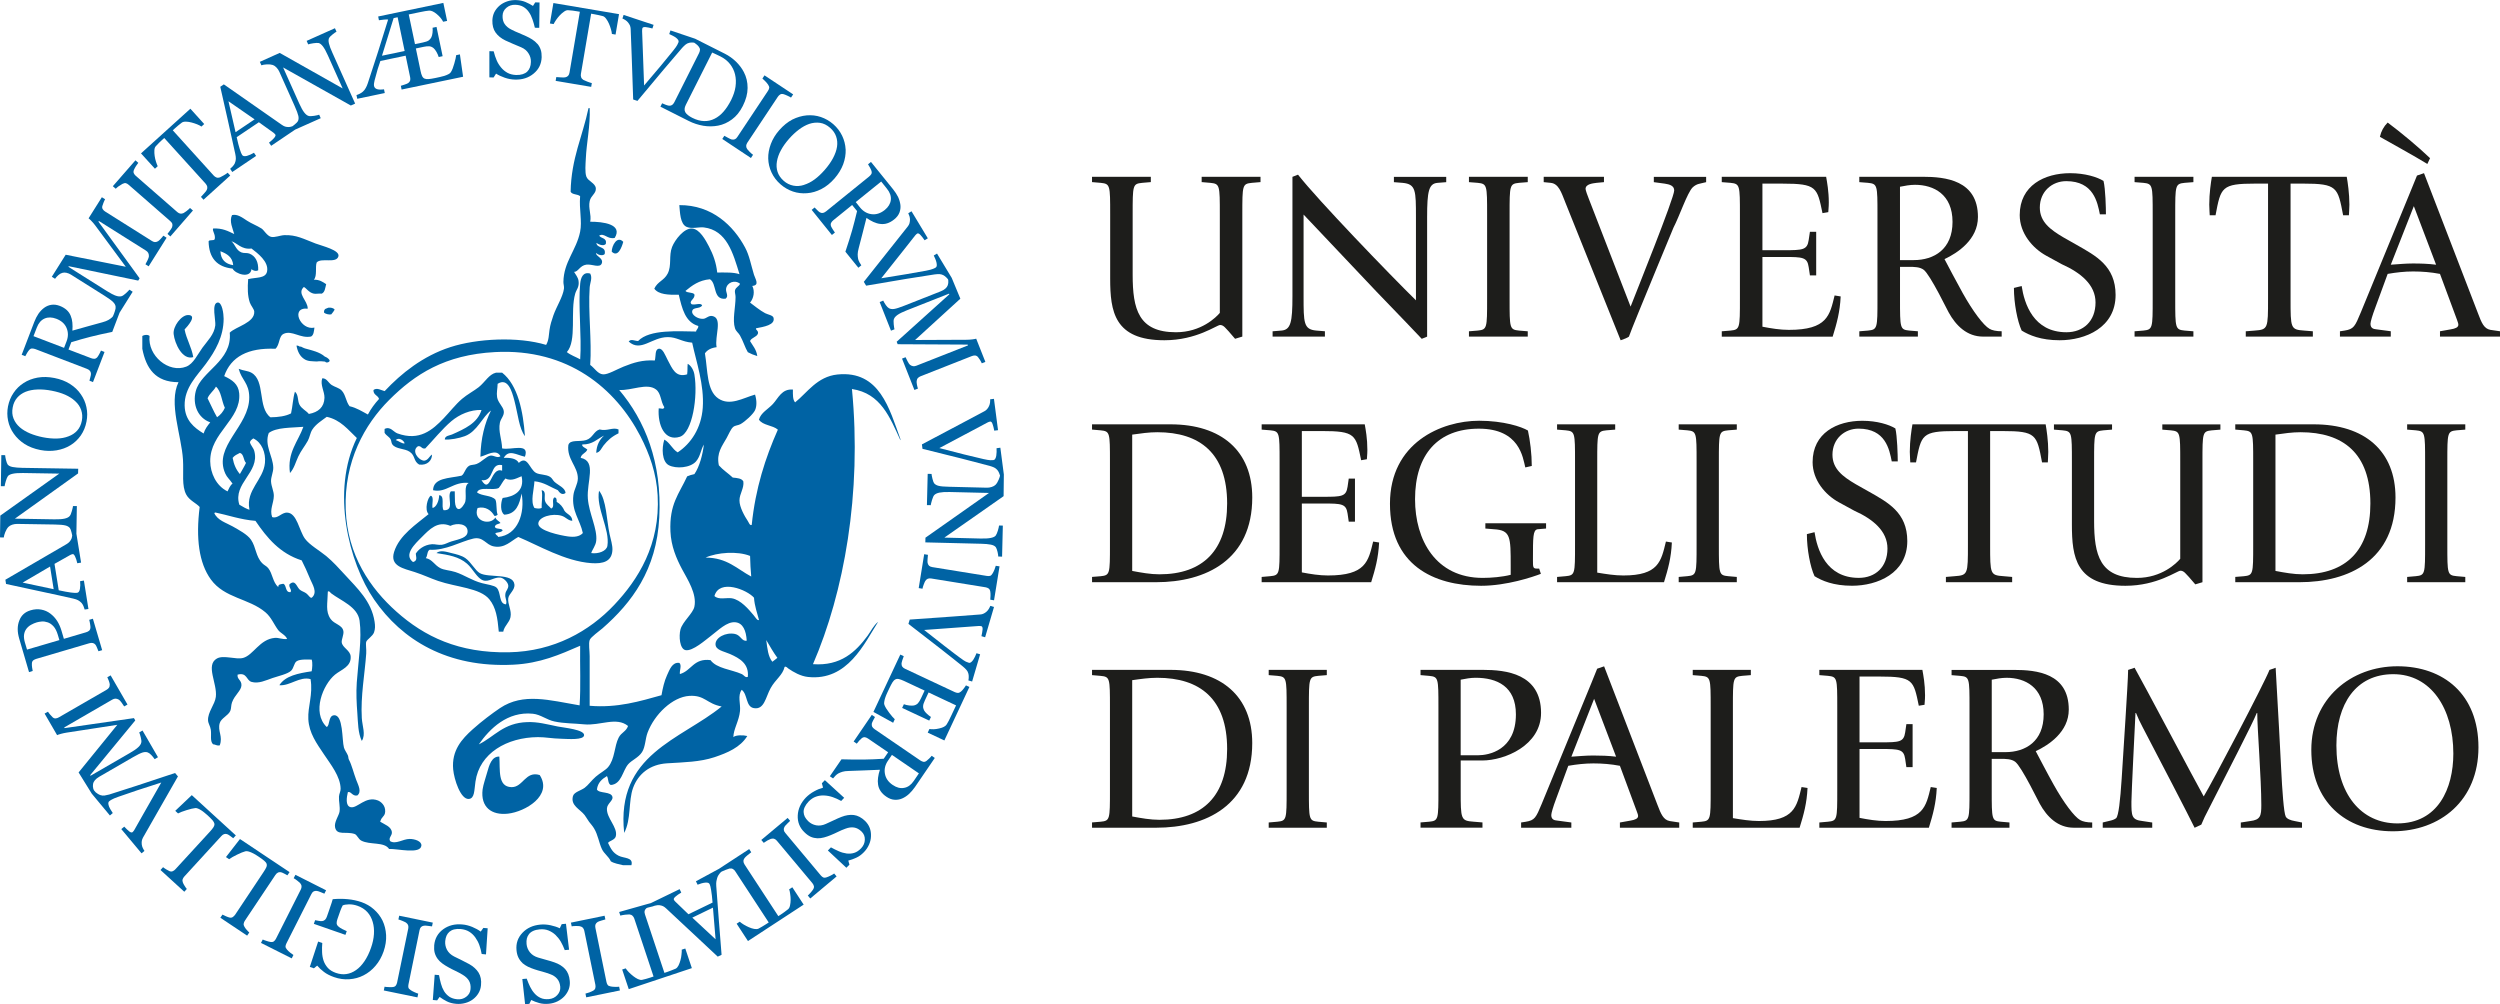 <svg xmlns="http://www.w3.org/2000/svg" id="Livello_2" data-name="Livello 2" viewBox="0 0 1200.01 482"><defs><style>      .cls-1 {        fill: #1d1d1b;      }      .cls-2 {        fill: #0063a4;      }    </style></defs><g id="Livello_1-2" data-name="Livello 1"><g><path class="cls-2" d="M210.1,460.29c-.69-.92-1.16-1.92-1.45-2.97-.27-1.06-.34-2.26-.23-3.61.3-3.21,1.74-5.77,4.3-7.65,2.58-1.87,5.62-2.65,9.16-2.32,1.64.12,3.23.55,4.81,1.19,1.59.66,2.93,1.4,4.06,2.24l1.27-1.77,2.07.18-.81,12.54-2.07-.2c-.3-1.58-.64-3.02-1.13-4.3-.47-1.3-1.12-2.52-1.96-3.69-.8-1.1-1.75-2.01-2.89-2.71-1.14-.71-2.5-1.12-4.07-1.29-1.18-.1-2.23-.04-3.15.19-.89.22-1.64.6-2.26,1.11-.6.52-1.06,1.15-1.4,1.88-.32.74-.55,1.62-.64,2.62-.12,1.44.15,2.82.85,4.18.73,1.33,1.86,2.41,3.43,3.21,1.08.53,2.3,1.14,3.7,1.82,1.38.68,2.58,1.3,3.59,1.86,1.96,1.11,3.45,2.48,4.45,4.07,1,1.62,1.41,3.63,1.16,6.04-.12,1.39-.52,2.65-1.21,3.8-.67,1.15-1.56,2.14-2.7,3-1.08.79-2.3,1.39-3.73,1.76-1.4.38-2.84.5-4.29.37-1.67-.14-3.18-.53-4.47-1.18-1.26-.63-2.41-1.36-3.47-2.14l-1.19,1.66-2.07-.19.9-12.12,2.08.19c.25,1.41.56,2.77.92,4.1.34,1.3.85,2.51,1.51,3.62.64,1.04,1.48,1.92,2.48,2.62,1.01.67,2.29,1.11,3.84,1.25,1.63.15,3.06-.25,4.3-1.19,1.23-.93,1.95-2.15,2.07-3.67.15-1.58-.1-2.92-.74-4.03-.66-1.11-1.64-2.04-3-2.85-1.18-.71-2.36-1.34-3.52-1.89-1.18-.53-2.3-1.13-3.37-1.73-1-.53-1.95-1.14-2.84-1.78-.9-.66-1.66-1.38-2.3-2.21"></path><path class="cls-2" d="M191.59,439.54l16.15,3.32-.37,1.81c-.45-.07-1.12-.15-2-.26-.88-.11-1.49-.15-1.86-.08-.63.11-1.07.33-1.41.66-.33.31-.56.82-.71,1.49l-5.32,26.02c-.12.59-.14,1.08-.04,1.52.11.44.49.86,1.11,1.26.45.33,1.06.62,1.8.97.74.34,1.33.56,1.81.7l-.37,1.8-16.15-3.32.36-1.8c.53.1,1.16.16,1.92.18.75.05,1.41.04,1.99-.01.67-.07,1.18-.3,1.48-.71.31-.41.52-.92.63-1.45l5.36-25.97c.11-.56.08-1.08-.07-1.56-.17-.48-.51-.9-1.04-1.27-.33-.19-.88-.48-1.65-.79-.77-.33-1.44-.55-1.97-.7l.37-1.78"></path><path class="cls-2" d="M151.27,441.7c.41.08.95.18,1.63.3.71.14,1.3.18,1.77.13.56-.08,1.04-.32,1.4-.69s.64-.88.84-1.47l.94-2.69c.68-1.95,1.14-3.28,1.34-3.95.23-.71.38-1.27.51-1.71,2.49-.23,4.91-.23,7.24,0,2.33.22,4.52.7,6.59,1.41,2.19.77,4.21,1.92,5.95,3.47,1.75,1.55,3.14,3.36,4.14,5.4,1,2.1,1.56,4.39,1.71,6.92.14,2.54-.27,5.17-1.21,7.91-.93,2.63-2.21,4.92-3.88,6.86-1.64,1.95-3.55,3.47-5.73,4.58-2.1,1.08-4.4,1.71-6.84,1.87-2.44.18-4.91-.17-7.35-1.03-1.93-.68-3.56-1.51-4.82-2.48-1.29-.97-2.38-1.99-3.25-3.03l-1.58,1.29-1.96-.67,4-12.17,1.99.71c-.14,1.44-.15,2.9-.1,4.37.05,1.47.3,2.85.74,4.17.45,1.29,1.15,2.42,2.07,3.45.93,1,2.21,1.78,3.8,2.34,1.76.6,3.41.81,5.03.56,1.62-.23,3.18-.86,4.67-1.92,1.45-1,2.81-2.43,4.04-4.25,1.25-1.84,2.29-3.99,3.15-6.48.77-2.18,1.25-4.37,1.39-6.5.14-2.12-.06-4.07-.58-5.84-.51-1.79-1.34-3.36-2.56-4.73-1.25-1.37-2.82-2.36-4.74-3.04-1.43-.5-2.8-.73-4.15-.7-1.33.03-2.32.21-2.97.52-.41.79-.8,1.63-1.1,2.48-.3.88-.58,1.59-.77,2.19l-.67,1.92c-.23.66-.36,1.3-.36,1.89s.26,1.11.77,1.56c.44.44,1.11.88,1.97,1.32.89.44,1.58.77,2.1.99l-.63,1.78-15.16-5.29.62-1.77"></path><path class="cls-2" d="M141.8,419.91l14.72,7.43-.82,1.63c-.43-.19-1.06-.44-1.87-.78-.82-.33-1.41-.52-1.81-.55-.6-.05-1.11.03-1.51.26-.4.22-.78.66-1.06,1.27l-11.98,23.68c-.27.53-.4,1.01-.43,1.48,0,.44.25.96.74,1.51.36.43.86.9,1.47,1.4.63.5,1.15.89,1.59,1.16l-.82,1.62-14.75-7.42.84-1.63c.48.23,1.08.45,1.8.66.7.25,1.34.41,1.92.51.67.11,1.23.01,1.63-.29.4-.33.74-.74.99-1.23l11.95-23.68c.26-.51.36-1,.34-1.52-.01-.49-.25-1-.66-1.51-.27-.29-.74-.67-1.38-1.19-.66-.52-1.23-.91-1.74-1.18l.84-1.63"></path><path class="cls-2" d="M108.48,411.37l6.7-8.63,23.81,15.88-1.04,1.54c-.34-.22-.88-.5-1.56-.85-.7-.36-1.23-.58-1.56-.64-.55-.08-1.04-.04-1.47.21-.45.22-.85.6-1.21,1.16l-14.58,21.85c-.32.47-.51.93-.59,1.44-.11.48.03,1,.37,1.55.22.4.53.86,1.04,1.43.48.56.92.99,1.27,1.29l-1.03,1.51-12.86-8.59,1.01-1.51c.43.25.99.52,1.7.81.73.32,1.26.49,1.63.59.59.17,1.12.08,1.59-.2.44-.3.84-.7,1.17-1.15l13.62-20.46c.66-.96,1.08-1.73,1.34-2.3.26-.58.31-1.13.15-1.64-.15-.48-.54-.97-1.14-1.48-.6-.52-1.48-1.18-2.66-1.96-.52-.34-1.08-.71-1.66-1.07-.62-.33-1.19-.66-1.75-.9-.56-.23-1.1-.45-1.62-.58-.55-.12-.97-.15-1.33-.06-1.03.26-2.37.82-4.04,1.63-1.67.82-2.93,1.53-3.78,2.18l-1.53-1.01"></path><path class="cls-2" d="M84.14,389.18l7.92-7.51,21.14,19.33-1.26,1.36c-.33-.25-.81-.62-1.44-1.1-.63-.45-1.11-.73-1.43-.85-.52-.19-1.03-.19-1.51-.03-.45.15-.92.48-1.36.99l-17.71,19.34c-.4.43-.67.91-.82,1.36-.15.45-.11.99.12,1.58.15.43.44.96.84,1.58.37.63.73,1.13,1.04,1.47l-1.21,1.34-11.42-10.43,1.23-1.36c.36.31.88.67,1.55,1.07.67.4,1.18.68,1.51.82.58.25,1.11.25,1.6.03.51-.22.93-.55,1.3-.97l16.64-18.13c.75-.84,1.3-1.52,1.64-2.07.34-.55.48-1.07.41-1.62-.1-.49-.4-1.04-.89-1.64-.52-.6-1.32-1.36-2.33-2.33-.48-.41-.97-.85-1.52-1.29-.53-.44-1.04-.84-1.59-1.18-.51-.34-1.03-.59-1.51-.8-.49-.22-.93-.31-1.3-.27-1.06.11-2.47.45-4.22,1-1.81.56-3.15,1.08-4.1,1.58l-1.34-1.25"></path><path class="cls-2" d="M68.58,402.15c1.14-2.01,3.34-5.91,6.63-11.62,3.25-5.73,6.65-11.68,10.2-17.85l-1.37-1.64c-6.4,2.15-12.57,4.18-18.5,6.13-5.92,1.93-10.31,3.33-13.13,4.21-.82.22-1.56.37-2.21.48-.67.1-1.34.03-1.97-.19-.48-.14-.99-.42-1.52-.79-.31-.19-.56-.4-.8-.59-.49-.49-.95-1.02-1.15-1.78-.19-.79-.22-1.53-.08-2.21.11-.64.44-1.25.89-1.8.48-.57,1.18-1.14,2.11-1.68l16.21-9.38c2.05-1.18,3.54-1.91,4.52-2.22.99-.3,1.82-.32,2.54-.04.56.22,1.14.66,1.73,1.29.59.64,1.11,1.29,1.56,1.93l1.59-.93-7.42-12.82-1.59.93c.16.3.43,1.08.73,2.26.32,1.19.4,2.04.27,2.56-.14.71-.6,1.47-1.44,2.25-.82.78-2.14,1.71-4,2.77l-18.91,10.94-.17-.29,21.63-26.26-.64-1.11-33.28,4.8-.18-.32,23.04-13.34c.56-.33,1.1-.49,1.58-.49s1,.16,1.55.47c.36.19.81.68,1.34,1.41.55.77.97,1.37,1.27,1.86l1.59-.9-8.1-14.01-1.59.9c.22.4.47,1,.74,1.75.27.78.41,1.32.43,1.67.01.66-.1,1.19-.36,1.56-.26.4-.64.74-1.16,1.04l-22.86,13.2c-.51.3-1,.48-1.52.53-.53.07-1.03-.1-1.49-.51-.27-.23-.64-.66-1.15-1.23-.51-.56-.86-1.07-1.11-1.47l-1.62.9,6,10.35c.27-.15.86-.34,1.77-.6.92-.24,1.82-.47,2.71-.59l24.41-3.76-18.57,22.85,6.31,10.18,8.72,10.49,1.38-1.18c-.33-.51-.64-1-.96-1.49-.32-.51-.58-1.03-.82-1.58-.23-.58-.34-1.08-.37-1.54,0-.44.12-.78.43-1.03.29-.25.7-.55,1.22-.82.53-.34,1.58-.77,3.14-1.33,1.63-.59,4.65-1.63,9.06-3.11,4.44-1.45,8.29-2.7,11.57-3.74-3.71,6.54-6.59,11.57-8.62,15.13-2,3.52-3.45,6.07-4.33,7.65-.1.14-.22.3-.37.53-.15.21-.31.37-.44.49-.38.32-.93.19-1.64-.36-.7-.58-1.51-1.32-2.38-2.27l-1.41,1.18,9.72,11.63,1.4-1.16c-.27-.39-.55-.85-.8-1.39-.25-.52-.42-1.07-.49-1.62-.08-.66-.07-1.26.01-1.78.1-.52.27-1.04.55-1.53"></path><path class="cls-2" d="M22.85,298.72c-.97-.33-1.88-.47-2.8-.4-.9.08-1.71.22-2.37.41-.94.26-1.86.67-2.78,1.18-.89.5-1.63,1.14-2.21,1.9-.6.81-.99,1.73-1.14,2.79-.16,1.08-.01,2.32.38,3.72l1.04,3.49,15.53-4.56-.75-2.54c-.54-1.78-1.22-3.14-2.1-4.1-.89-.95-1.81-1.58-2.81-1.9M14.64,292.95c1.82-.53,3.55-.66,5.18-.34,1.62.3,3.08.95,4.39,1.95,1.29.99,2.37,2.17,3.25,3.54.86,1.37,1.54,2.92,2.04,4.59l1.16,3.95,10.64-3.14c.58-.16,1.06-.42,1.45-.73.38-.33.6-.81.66-1.48.03-.33-.01-.88-.15-1.67-.11-.78-.27-1.47-.44-2.11l1.77-.52,4.45,15.09-1.78.51c-.15-.38-.37-.93-.68-1.66-.29-.73-.53-1.22-.78-1.5-.34-.42-.77-.68-1.25-.78-.49-.11-1.06-.07-1.69.11l-25.36,7.47c-.59.16-1.07.41-1.49.7-.41.32-.66.78-.7,1.48-.04.69,0,1.36.1,2,.08.64.19,1.19.29,1.65l-1.77.55-4.71-16.08c-.96-3.26-.96-6.14.04-8.65.93-2.51,2.74-4.15,5.39-4.92"></path><path class="cls-2" d="M10.86,279.66l13.17-7.72,1.73,10.87-14.9-3.16M40.27,278.67l-1.82.3c.15,1.33.12,2.58-.08,3.71-.21,1.13-.63,1.76-1.33,1.87-.27.03-.66.05-1.15.04-.44-.01-1.06-.07-1.84-.17-.78-.12-1.64-.26-2.56-.41-.95-.16-2.04-.39-3.3-.67l-2.03-12.68,7.62-4.3c.16-.1.36-.18.56-.24.23-.07.4-.11.56-.15.37-.05.75.33,1.14,1.15.41.86.77,1.92,1.06,3.24l1.82-.3-2.25-13.9.22-13.25h-1.85c-.01.38-.21,1.18-.56,2.43-.34,1.23-.7,2.05-1.08,2.42-.49.55-1.32.95-2.45,1.19-1.14.26-2.76.36-4.87.33l-18.93-.32,30.33-21.71.06-2.25-26.82-.43c-1.88-.03-3.41-.18-4.65-.4-1.22-.23-2.03-.67-2.45-1.29-.26-.45-.52-1.17-.77-2.17-.23-1-.37-1.74-.37-2.22l-1.84-.04-.23,14.91,1.81.03c.07-.57.25-1.41.58-2.48.32-1.1.66-1.89,1-2.36.38-.51,1.15-.89,2.27-1.14,1.15-.27,2.81-.38,4.95-.36l17.43.29L.15,247.49l-.15,10.47,1.82.03c.04-.64.29-1.5.7-2.55.42-1.05.92-1.89,1.51-2.51.43-.45,1.06-.81,1.84-1.08.79-.24,1.59-.38,2.37-.37l18.06.29c2.4.04,4.08.19,5.06.44.97.23,1.71.66,2.19,1.26.25.29.49.97.78,2.08.15.58.26,1.04.33,1.44-.07.63-.18,1.17-.34,1.58-.3.64-.63,1.15-1,1.53-.34.38-.84.78-1.44,1.12l-29.3,17.05.32,2.03c4.71,1.01,10.05,2.17,16.05,3.47,6.03,1.27,11.46,2.48,16.25,3.56.96.22,1.69.48,2.26.77.57.3,1.14.74,1.7,1.34.36.39.64.89.92,1.54.26.63.44,1.18.56,1.6l1.81-.27-2.18-13.64Z"></path><path class="cls-2" d="M36.12,192.57c-1.36-1.26-2.97-2.27-4.82-3.1-1.84-.8-3.97-1.44-6.39-1.91-2.47-.49-4.77-.69-6.94-.6-2.17.07-4.04.45-5.69,1.1-1.6.66-2.96,1.59-4.03,2.84-1.07,1.25-1.8,2.76-2.14,4.59-.4,2.01-.26,3.82.4,5.44.64,1.6,1.64,2.99,3.04,4.2,1.32,1.14,2.95,2.1,4.85,2.91,1.91.79,3.98,1.4,6.17,1.84,2.44.48,4.67.67,6.72.62,2.04-.06,3.91-.4,5.62-1.07,1.67-.62,3.04-1.52,4.15-2.76,1.11-1.22,1.85-2.8,2.23-4.72.34-1.82.23-3.52-.33-5.15-.56-1.6-1.49-3.02-2.85-4.22M11.36,183.83c1.96-1.27,4.19-2.12,6.7-2.58,2.52-.44,5.19-.37,8.03.18,2.87.56,5.36,1.51,7.51,2.88,2.17,1.37,3.91,3.03,5.22,4.98,1.3,1.86,2.22,3.95,2.67,6.19.49,2.23.49,4.55.03,6.89-.48,2.51-1.4,4.71-2.74,6.66-1.37,1.93-3,3.51-4.99,4.7-1.92,1.19-4.15,2-6.65,2.43-2.51.41-5.1.37-7.77-.15-2.92-.58-5.45-1.54-7.55-2.89-2.11-1.36-3.85-3-5.21-4.95-1.36-1.89-2.26-4-2.73-6.26-.47-2.26-.48-4.55-.04-6.85.48-2.38,1.34-4.55,2.67-6.48,1.29-1.95,2.92-3.51,4.84-4.74"></path><path class="cls-2" d="M31.96,163.82l-1.21,3.15-14.67-5.61,1.58-4.1c.82-2.18,2.07-3.63,3.74-4.36,1.67-.73,3.54-.68,5.61.1,2.45.95,4.1,2.41,4.95,4.45.85,2.01.85,4.14,0,6.36M78.38,113.15c-.26.4-.67.88-1.22,1.47-.54.6-.97.97-1.29,1.17-.58.3-1.07.45-1.53.41-.47-.04-.96-.22-1.47-.56l-22.33-14.06c-.51-.29-.88-.67-1.18-1.11-.3-.43-.4-.93-.25-1.54.08-.37.27-.9.56-1.6.26-.7.53-1.26.78-1.69l-1.56-.97-6.37,10.12c.26.18.73.6,1.38,1.3.66.67,1.23,1.37,1.8,2.11l14.68,19.85-28.85-5.78-6.66,10.59,1.55.96c.44-.63.96-1.19,1.56-1.73.6-.55,1.25-.92,1.92-1.11.63-.19,1.29-.2,2-.04.74.14,1.55.49,2.45,1.07l15.87,9.99c1.97,1.26,3.33,2.22,4.04,2.96.74.71,1.14,1.45,1.23,2.21.07.59-.03,1.33-.34,2.14-.27.81-.59,1.84-.96,2.53-.14.19-.27.36-.42.48-.51.47-1.1.89-1.75,1.27-.68.4-1.63.77-2.88,1.11-2.81.8-5.19,1.45-7.15,1.97-1.96.54-4.37,1.22-7.25,2.04.12-1.34.1-2.63-.01-3.85-.11-1.19-.38-2.27-.8-3.29-.42-1.06-1.07-2-1.93-2.78-.88-.78-1.95-1.44-3.27-1.95-1.47-.56-2.82-.73-4.08-.53-1.26.19-2.4.67-3.43,1.42-1.07.78-1.97,1.74-2.78,2.89-.77,1.17-1.44,2.44-2,3.92l-6.04,15.78,1.73.66c.19-.44.48-.96.86-1.56.37-.59.68-1.04,1-1.4.44-.52.9-.75,1.4-.74.51,0,1.04.1,1.6.3l24.73,9.47c.63.25,1.11.55,1.41.93.33.37.49.82.52,1.38.03.36-.06.9-.27,1.64-.19.78-.36,1.37-.45,1.75l1.7.66,5.54-14.46-1.71-.67c-.19.49-.48,1.1-.86,1.77-.39.68-.67,1.15-.89,1.4-.45.51-.92.75-1.41.77-.49.01-1.03-.08-1.59-.3l-10.84-4.14,1.33-3.51c3.21-.99,6.29-1.87,9.26-2.62,2.96-.74,6.43-1.54,10.42-2.34l3.51-9.22,6.29-10.06-1.58-.99c-.21.3-.74.86-1.64,1.7-.93.82-1.63,1.31-2.14,1.44-.71.21-1.6.14-2.69-.23-1.06-.36-2.51-1.1-4.29-2.22l-18.5-11.65.18-.3,33.32,6.91.67-1.1-19.76-27.19.22-.33,22.53,14.18c.55.34.93.73,1.16,1.17.22.44.33.96.32,1.59-.03.4-.23,1.01-.63,1.85-.43.84-.75,1.51-1.04,2l1.54.97,8.62-13.71-1.55-.97Z"></path><path class="cls-2" d="M92.61,101.04l-10.84,12.46-1.38-1.22c.27-.38.67-.92,1.21-1.62.53-.7.85-1.26,1-1.6.19-.59.23-1.1.12-1.54-.12-.47-.45-.9-.96-1.36l-20-17.46c-.47-.4-.89-.66-1.33-.77-.44-.12-.99-.01-1.66.34-.48.25-1.06.6-1.73,1.07-.63.47-1.14.89-1.48,1.25l-1.4-1.21,10.85-12.43,1.37,1.21c-.34.41-.7.95-1.11,1.56-.4.63-.73,1.22-.95,1.76-.27.62-.31,1.16-.11,1.64.22.47.52.89.95,1.27l19.98,17.43c.42.37.89.6,1.37.71.49.08,1.04.01,1.63-.27.34-.19.85-.54,1.51-1.04.64-.51,1.18-.97,1.55-1.39l1.4,1.19"></path><path class="cls-2" d="M98.02,59.54l-1.33,1.21c-.53-.37-1.22-.73-2.08-1.08-.89-.34-1.77-.64-2.63-.86-.92-.26-1.8-.38-2.64-.41-.86-.04-1.54.11-2.01.42-.43.3-.96.73-1.6,1.25-.63.52-1.19,1.01-1.7,1.47l-1.1,1.01,19.65,21.72c.38.43.82.71,1.32.92.49.19,1.04.18,1.67-.04.3-.11.91-.44,1.77-.95.88-.51,1.54-.93,1.95-1.3l1.22,1.36-12.83,11.61-1.22-1.36c.33-.36.82-.9,1.48-1.63.69-.74,1.11-1.29,1.29-1.67.26-.55.34-1.06.26-1.56-.08-.47-.37-.99-.82-1.52l-19.83-21.89-1.11,1c-.38.37-.89.82-1.44,1.36-.56.56-1.08,1.1-1.56,1.65-.39.45-.59,1.08-.63,1.97-.04.85,0,1.73.14,2.66.14.92.33,1.84.64,2.76.29.89.56,1.63.82,2.14l-1.33,1.21-6.69-7.36,23.7-21.44,6.66,7.37"></path><path class="cls-2" d="M113.07,63.44l-3.41-14.84,12.56,8.69-9.14,6.15M170.47,49.73l-10.95-24.47c-.8-1.71-1.32-3.17-1.62-4.37-.3-1.21-.26-2.14.14-2.78.27-.44.84-.97,1.63-1.6.8-.64,1.41-1.08,1.85-1.29l-.75-1.67-13.58,6.07.74,1.69c.53-.19,1.36-.38,2.5-.55,1.12-.15,1.96-.21,2.53-.1.63.14,1.3.67,2.03,1.6.71.93,1.51,2.37,2.38,4.32l7.11,15.88-30.22-17.06-9.54,4.29.75,1.66c.62-.22,1.48-.38,2.6-.44,1.15-.06,2.1.04,2.91.3.59.21,1.18.6,1.75,1.22.58.6,1.03,1.29,1.34,1.99l7.37,16.49c.97,2.18,1.56,3.76,1.78,4.77.19,1,.12,1.82-.23,2.5-.16.34-.68.88-1.55,1.6-.37.3-.68.55-.97.77-.07.01-.12.04-.19.08-.62.22-1.15.33-1.62.36-.71,0-1.3-.07-1.82-.23-.49-.18-1.04-.45-1.63-.88l-27.77-19.38-1.71,1.16c1.06,4.67,2.26,10.01,3.62,16.01,1.36,6.02,2.56,11.4,3.59,16.25.2.95.29,1.73.26,2.36-.01.64-.18,1.34-.49,2.11-.23.47-.55.96-1.01,1.47-.48.51-.88.9-1.22,1.18l1.01,1.53,11.44-7.72-1.03-1.52c-1.17.7-2.32,1.19-3.4,1.51-1.11.27-1.88.14-2.25-.42-.16-.25-.36-.6-.53-1.03-.19-.43-.38-1.02-.63-1.77-.22-.75-.47-1.58-.71-2.49-.23-.91-.51-2-.77-3.28l10.65-7.17,7.11,5.1c.15.1.3.23.45.43.18.15.27.29.37.42.19.32.01.84-.56,1.54-.6.7-1.41,1.48-2.5,2.3l1.03,1.52,11.51-7.77,12.28-5.48-.74-1.68c-.37.15-1.19.34-2.45.55-1.26.19-2.15.21-2.67.03-.7-.2-1.38-.78-2.11-1.71-.71-.93-1.49-2.36-2.36-4.28l-7.73-17.27,32.52,18.28,2.04-.92Z"></path><path class="cls-2" d="M194.23,24.48l-3.37-16.2-1.92.41-5.59,18.06,10.88-2.27M220.76,26.12l1.53,10.72-29.52,6.14-.37-1.8c.38-.11.99-.3,1.82-.58.84-.27,1.41-.52,1.73-.74.47-.37.78-.75.92-1.21.11-.47.11-.99-.01-1.6l-2.15-10.33-12.13,2.55c-.47,1.33-.9,2.66-1.3,3.93-.38,1.29-.88,3.08-1.48,5.39-.11.47-.22.92-.27,1.4-.07.47-.07.89,0,1.27.19.77.66,1.29,1.47,1.53.78.26,1.9.27,3.32.08l.37,1.78-13.21,2.77-.38-1.79c.47-.12,1.01-.36,1.63-.67.6-.33,1.1-.64,1.45-.97.52-.45.99-1.04,1.37-1.75.39-.7.73-1.47.99-2.29,1.66-5,3.29-10.01,4.88-14.98,1.56-4.96,3.19-10.17,4.88-15.6-.47-.06-1.12-.04-2.01.04-.91.1-1.69.19-2.41.3l-.36-1.8,31.28-6.52,1.81,8.65-1.91.4c-.59-1.22-1.58-2.44-3.02-3.65-1.42-1.19-2.67-1.77-3.7-1.7-.53.07-1.17.14-1.91.25-.73.11-1.56.27-2.48.48l-5.39,1.11,2.99,14.25,3.77-.78c1.29-.27,2.22-.59,2.77-.96.57-.38,1.01-.9,1.33-1.56.27-.58.45-1.29.55-2.15.1-.88.1-1.67.03-2.41l1.89-.4,2.93,14.05-1.88.4c-.25-.81-.6-1.62-1.08-2.47-.49-.84-.94-1.41-1.36-1.77-.66-.55-1.33-.84-2.03-.91-.68-.08-1.6.01-2.73.25l-3.77.79,2.25,10.75c.22,1.08.45,1.89.75,2.49.27.59.67,1,1.18,1.23.52.22,1.17.3,1.93.23.78-.06,1.84-.23,3.25-.52.56-.12,1.29-.27,2.17-.47.88-.18,1.6-.37,2.18-.56.67-.22,1.3-.48,1.88-.77.6-.3.99-.62,1.22-1.02.62-.97,1.17-2.36,1.66-4.18.52-1.81.81-3.14.89-3.96l1.81-.38Z"></path><path class="cls-2" d="M257.89,20.96c.77.86,1.31,1.85,1.64,2.88.36,1.02.49,2.23.47,3.59-.1,3.22-1.37,5.85-3.84,7.88-2.45,2.04-5.44,3-8.99,2.89-1.63-.04-3.26-.33-4.87-.89-1.62-.56-3.03-1.22-4.19-1.97l-1.18,1.86-2.03-.07v-12.56l2.07.06c.38,1.56.85,2.97,1.4,4.25.52,1.26,1.26,2.45,2.18,3.55.86,1.06,1.89,1.89,3.07,2.54,1.18.63,2.55.96,4.13,1.03,1.19.03,2.26-.11,3.12-.38.92-.3,1.65-.71,2.21-1.26.56-.55.99-1.21,1.27-1.97.3-.74.45-1.62.48-2.63.06-1.47-.32-2.84-1.14-4.12-.77-1.27-1.97-2.3-3.59-2.97-1.1-.49-2.36-1.01-3.81-1.6-1.43-.59-2.66-1.13-3.69-1.64-2.03-.99-3.61-2.25-4.71-3.8-1.1-1.52-1.62-3.51-1.55-5.92.07-1.41.37-2.69.96-3.89.62-1.18,1.45-2.23,2.52-3.15,1.03-.86,2.22-1.52,3.62-2,1.37-.47,2.78-.67,4.28-.63,1.67.06,3.17.36,4.51.92,1.3.55,2.51,1.19,3.6,1.89l1.08-1.71,2.07.06-.14,12.16-2.1-.04c-.34-1.43-.71-2.76-1.16-4.04-.43-1.29-1-2.47-1.74-3.51-.7-1.03-1.58-1.85-2.63-2.47-1.06-.63-2.36-.97-3.89-1-1.64-.05-3.06.43-4.24,1.44-1.18,1.01-1.81,2.27-1.84,3.8-.06,1.58.27,2.91.99,3.98.73,1.06,1.75,1.95,3.15,2.64,1.25.64,2.45,1.21,3.66,1.67,1.21.48,2.36.99,3.47,1.52,1.03.45,2,1,2.96,1.59.93.6,1.74,1.27,2.41,2.07"></path><path class="cls-2" d="M295.48,16.6l-1.77-.3c-.04-.63-.19-1.41-.47-2.33-.26-.9-.56-1.77-.93-2.59-.38-.88-.81-1.64-1.33-2.33-.49-.69-1.02-1.13-1.56-1.3-.52-.16-1.18-.31-1.99-.48-.78-.19-1.51-.33-2.21-.44l-1.47-.26-4.91,28.89c-.1.55-.07,1.1.11,1.6.15.51.51.93,1.07,1.3.26.15.89.43,1.84.8.93.37,1.69.6,2.22.73l-.31,1.81-17.06-2.88.31-1.82c.48.04,1.22.1,2.21.15,1,.08,1.7.05,2.1-.03.59-.12,1.06-.38,1.38-.74.33-.38.58-.9.67-1.6l4.95-29.13-1.47-.25c-.53-.1-1.19-.19-1.96-.3-.81-.11-1.56-.16-2.27-.2-.58-.03-1.22.2-1.91.71-.73.49-1.4,1.1-2.04,1.77-.63.68-1.22,1.4-1.77,2.21-.53.78-.9,1.44-1.17,1.97l-1.78-.29,1.67-9.81,31.5,5.33-1.66,9.81"></path><path class="cls-2" d="M353.05,41.64c-.3,2.06-1.03,4.19-2.11,6.4-1.14,2.21-2.34,4.07-3.64,5.54-1.29,1.48-2.71,2.63-4.35,3.43-1.52.77-3.15,1.15-4.99,1.11-1.81-.06-3.69-.56-5.65-1.55-1.67-.85-2.8-1.75-3.36-2.69-.54-.96-.45-2.14.23-3.52l12.66-25.14c.41.18,1,.44,1.79.82.82.38,1.54.73,2.17,1.04,1.89.94,3.43,2.18,4.62,3.69,1.16,1.49,1.97,3.12,2.4,4.93.45,1.88.52,3.85.22,5.94M357.05,34.6c-.9-1.74-2.14-3.4-3.73-4.97-1.62-1.56-3.4-2.84-5.36-3.83l-14.31-7.21-11.83-3.98-.58,1.74c.56.25,1.08.49,1.6.77.55.26,1.03.56,1.54.9.48.37.88.74,1.11,1.11.26.36.33.73.21,1.11-.12.36-.33.8-.62,1.34-.27.53-.93,1.47-1.97,2.77-1.07,1.36-3.08,3.82-6.07,7.4-2.99,3.58-5.62,6.66-7.87,9.29-.26-7.52-.48-13.31-.63-17.39-.15-4.07-.26-7-.33-8.81,0-.15.01-.37.04-.63,0-.27.03-.49.11-.67.14-.45.67-.63,1.58-.53.89.1,1.97.33,3.22.66l.57-1.74-14.4-4.77-.56,1.73c.45.18.92.44,1.41.75.49.3.9.69,1.26,1.11.43.52.71,1.03.95,1.51.18.49.3,1.03.33,1.6.08,2.32.26,6.78.51,13.36.22,6.61.48,13.44.7,20.54l2.05.67c4.3-5.19,8.46-10.16,12.47-14.91,4.03-4.77,7.01-8.28,8.96-10.51.56-.62,1.11-1.15,1.63-1.58.51-.44,1.11-.71,1.78-.88.48-.12,1.04-.16,1.7-.14.26.01.48.04.7.08.29.18.59.38.92.66.51.37.95.81,1.3,1.29.4.51.58,1.01.55,1.52-.04.48-.18,1-.45,1.54l-11.87,23.6c-.3.55-.63.97-1.03,1.27-.41.29-.89.41-1.45.37-.3,0-.81-.15-1.56-.41-.75-.27-1.37-.52-1.81-.75l-.81,1.63,13.55,6.84c2.25,1.14,4.58,1.89,7.02,2.32,2.4.4,4.81.38,7.14-.07,2.34-.45,4.55-1.45,6.62-2.98,2.08-1.52,3.82-3.67,5.21-6.45,1.52-3,2.29-5.89,2.3-8.63.01-2.77-.58-5.32-1.81-7.65"></path><path class="cls-2" d="M360.43,75.83l-13.73-9.13.99-1.52c.44.22,1.01.55,1.8.99.77.44,1.34.68,1.7.78.62.12,1.11.08,1.55-.1.44-.18.85-.56,1.21-1.14l14.68-22.09c.33-.52.53-.97.6-1.43.05-.44-.12-.97-.56-1.6-.32-.44-.73-.97-1.3-1.55-.56-.59-1.03-1.03-1.41-1.33l1-1.54,13.76,9.13-1.03,1.54c-.47-.29-1.03-.6-1.7-.89-.67-.33-1.29-.55-1.86-.74-.64-.18-1.18-.15-1.64.14-.4.25-.81.63-1.11,1.08l-14.68,22.09c-.3.48-.49.97-.53,1.47-.03.51.14,1.04.49,1.58.23.31.64.77,1.23,1.37.58.58,1.11,1.04,1.58,1.36l-1.01,1.54"></path><path class="cls-2" d="M385.89,88.75c1.75-.55,3.45-1.4,5.08-2.6,1.64-1.19,3.26-2.73,4.87-4.56,1.66-1.89,3-3.78,4.02-5.69,1-1.91,1.66-3.71,1.92-5.47.25-1.73.11-3.36-.43-4.92-.53-1.55-1.49-2.93-2.88-4.15-1.55-1.36-3.21-2.17-4.89-2.4-1.71-.23-3.44-.07-5.17.52-1.66.58-3.3,1.49-4.96,2.74-1.64,1.25-3.21,2.71-4.69,4.39-1.64,1.88-2.95,3.69-3.91,5.51-1,1.8-1.62,3.59-1.93,5.39-.29,1.75-.21,3.41.31,4.98.51,1.59,1.48,3.01,2.96,4.32,1.37,1.21,2.91,1.96,4.61,2.3,1.69.33,3.36.21,5.09-.34M405.92,71.74c.08,2.34-.31,4.7-1.18,7.1-.89,2.38-2.29,4.66-4.18,6.85-1.93,2.19-4,3.87-6.28,5.04-2.26,1.16-4.58,1.85-6.93,2.01-2.27.18-4.52-.07-6.72-.8-2.15-.73-4.15-1.88-5.96-3.45-1.91-1.67-3.36-3.59-4.34-5.72-1-2.15-1.52-4.37-1.58-6.68-.06-2.27.36-4.59,1.26-6.99.89-2.38,2.25-4.58,4.04-6.62,1.97-2.25,4.06-3.93,6.29-5.1,2.25-1.11,4.54-1.79,6.89-2,2.33-.19,4.58.05,6.78.79,2.21.76,4.18,1.89,5.96,3.43,1.82,1.6,3.23,3.44,4.26,5.57,1,2.08,1.55,4.28,1.67,6.55"></path><path class="cls-2" d="M424.72,100.77c1.71-1.4,2.67-3,2.89-4.81.19-1.81-.43-3.6-1.9-5.4l-2.74-3.43-12.21,9.87,2.11,2.64c1.52,1.84,3.36,2.91,5.52,3.17,2.18.27,4.28-.41,6.33-2.04M412,128.5l-6.21-7.68c1.3-3.85,2.36-7.26,3.21-10.18.82-2.95,1.63-6.04,2.4-9.32l-2.37-2.92-9.03,7.31c-.45.38-.82.78-1.04,1.22-.26.44-.27.97-.08,1.62.12.29.37.79.78,1.45.4.67.77,1.22,1.1,1.64l-1.45,1.15-9.7-12.05,1.41-1.15c.27.3.7.73,1.27,1.29.56.56.97.9,1.27,1.06.51.27,1,.36,1.48.27.49-.11.99-.37,1.51-.78l20.6-16.67c.45-.37.81-.77,1.08-1.19.25-.44.26-.96.06-1.6-.16-.44-.38-.96-.73-1.58-.33-.62-.64-1.11-.9-1.52l1.41-1.15,10.64,13.17c.97,1.19,1.75,2.43,2.38,3.67.57,1.26.96,2.54,1.12,3.84.14,1.26-.04,2.49-.49,3.69-.47,1.19-1.31,2.29-2.54,3.26-1.1.89-2.21,1.49-3.3,1.84-1.1.36-2.25.45-3.39.29-1.07-.12-2.15-.45-3.25-.94-1.12-.52-2.22-1.17-3.34-1.93-.73,2.92-1.34,5.34-1.86,7.32-.52,1.95-1.14,4.34-1.86,7.17-.33,1.23-.49,2.25-.49,3.01s.08,1.52.22,2.19c.11.48.31,1.01.64,1.62.33.59.63,1.07.89,1.44l-1.43,1.15Z"></path><path class="cls-2" d="M468.57,162.57c-.29.11-.92.22-1.85.34-.96.11-1.86.18-2.77.18l-24.7.11,21.72-19.83-4.15-10-7.05-11.66-1.56.93c.25.55.52,1.08.74,1.64.22.53.42,1.1.55,1.67.15.6.19,1.11.15,1.58-.04.41-.23.74-.59.94-.3.22-.75.41-1.33.63-.56.25-1.64.52-3.29.85-1.7.31-4.85.88-9.43,1.66-4.61.8-8.61,1.44-11.99,1.96,4.66-5.88,8.26-10.43,10.8-13.61,2.52-3.21,4.33-5.51,5.45-6.92.11-.14.26-.29.44-.48.21-.18.37-.34.53-.44.43-.23.93-.03,1.55.63.62.66,1.3,1.52,2.01,2.58l1.56-.93-7.83-12.98-1.56.93c.22.43.41.93.59,1.5.16.56.25,1.12.23,1.67-.03.67-.11,1.26-.27,1.77-.19.51-.43.97-.78,1.41-1.43,1.84-4.21,5.33-8.32,10.48-4.08,5.19-8.35,10.54-12.79,16.11l1.11,1.84c6.66-1.15,13.03-2.23,19.19-3.25,6.15-1,10.7-1.73,13.64-2.15.85-.11,1.59-.16,2.26-.16.67.03,1.32.19,1.92.49.44.23.9.56,1.38,1.02.41.38.71.73.95,1.06.04.19.07.37.1.56.07.81,0,1.55-.25,2.22-.22.62-.62,1.17-1.17,1.63-.55.49-1.3.95-2.33,1.34l-17.42,6.87c-2.18.86-3.78,1.38-4.78,1.54-1.03.15-1.85.03-2.52-.34-.52-.29-1.04-.81-1.52-1.53-.49-.71-.9-1.43-1.25-2.13l-1.71.67,5.44,13.76,1.69-.66c-.12-.34-.25-1.14-.37-2.36-.12-1.22-.1-2.08.1-2.58.23-.68.84-1.34,1.77-2,.93-.64,2.37-1.37,4.34-2.14l20.33-8.03.14.32-25.27,22.76.48,1.19,33.61.18.15.38-24.79,9.76c-.59.22-1.14.3-1.6.22-.48-.07-.97-.29-1.48-.67-.3-.26-.67-.78-1.11-1.62-.42-.81-.75-1.48-.99-2.01l-1.7.67,5.94,15.05,1.71-.67c-.18-.43-.33-1.04-.49-1.85-.14-.78-.19-1.36-.14-1.71.08-.64.25-1.15.58-1.48.3-.36.74-.63,1.29-.86l24.57-9.68c.53-.22,1.06-.32,1.58-.3.52.03.99.27,1.4.73.23.29.56.76.99,1.4.37.64.69,1.19.86,1.63l1.71-.68-4.39-11.12"></path><path class="cls-2" d="M481.84,227.67l-1.67-12.77-1.82.25c.03.62.03,1.21.03,1.8-.01.59-.07,1.19-.16,1.77-.1.6-.26,1.1-.49,1.47-.21.4-.52.6-.9.66-.39.05-.88.07-1.48.05-.6-.03-1.73-.19-3.36-.56-1.69-.36-4.78-1.11-9.31-2.23-4.52-1.12-8.44-2.15-11.79-3.03,6.65-3.52,11.76-6.24,15.36-8.15,3.62-1.91,6.19-3.29,7.78-4.14.14-.08.33-.16.59-.26.25-.1.47-.15.66-.18.47-.07.85.32,1.15,1.19.3.84.58,1.91.82,3.18l1.81-.23-1.96-15.04-1.82.22c.03.49,0,1.03-.06,1.6-.08.59-.25,1.12-.47,1.63-.27.6-.6,1.11-.96,1.5-.34.41-.78.75-1.29,1.01-2.03,1.08-5.98,3.19-11.8,6.28-5.84,3.1-11.88,6.31-18.17,9.62l.27,2.13c6.57,1.62,12.84,3.17,18.9,4.71,6.04,1.54,10.5,2.7,13.35,3.48.81.23,1.52.49,2.14.77.6.3,1.12.7,1.55,1.22.32.38.62.88.86,1.48.21.47.33.84.43,1.21-.12.53-.33,1.15-.63,1.88-.43,1.06-.93,1.88-1.51,2.49-.44.45-1.07.81-1.85,1.06-.82.26-1.6.39-2.4.36l-18.05-.45c-2.38-.04-4.08-.19-5.06-.45-.99-.23-1.7-.68-2.17-1.27-.22-.27-.49-.99-.77-2.1-.27-1.11-.43-1.89-.44-2.34l-1.85-.04-.37,15.01,1.84.03c.03-.37.23-1.21.59-2.43.36-1.23.73-2.04,1.1-2.43.52-.53,1.32-.93,2.47-1.17,1.15-.23,2.78-.34,4.91-.29l18.89.45-30.51,21.48-.05,2.25,26.82.66c1.87.04,3.4.18,4.63.42,1.21.25,2.04.69,2.44,1.33.26.42.52,1.15.77,2.15.22,1,.34,1.75.34,2.22l1.84.07.36-14.91-1.82-.04c-.07.56-.23,1.38-.57,2.48-.34,1.07-.69,1.87-1.01,2.32-.4.53-1.15.9-2.33,1.15-1.14.25-2.78.34-4.91.3l-17.43-.44,28.44-19.9.12-10.46"></path><path class="cls-2" d="M440.98,282.3l2.63-16.28,1.81.3c-.04.45-.1,1.13-.18,2-.06.89-.06,1.51.01,1.88.15.6.4,1.06.73,1.38.32.29.85.52,1.52.63l26.21,4.24c.59.1,1.11.07,1.52-.03.44-.12.85-.53,1.22-1.18.3-.47.59-1.08.9-1.82.29-.75.49-1.36.62-1.84l1.81.27-2.64,16.3-1.8-.3c.07-.52.1-1.15.11-1.92.01-.75-.01-1.41-.11-1.98-.11-.67-.37-1.15-.78-1.47-.44-.29-.92-.48-1.47-.58l-26.18-4.24c-.56-.08-1.08-.04-1.56.13-.48.19-.88.55-1.23,1.11-.19.34-.45.89-.73,1.66-.3.79-.49,1.47-.6,2.03l-1.81-.3"></path><path class="cls-2" d="M464.82,326.62c.11-.44.18-1,.18-1.66s-.04-1.21-.19-1.67c-.16-.67-.48-1.25-.94-1.76-.43-.51-.97-1.01-1.62-1.56-2.3-1.89-5.92-4.73-10.81-8.58-4.92-3.85-10.05-7.83-15.39-11.92l.62-2.07c7.1-.5,13.93-.99,20.49-1.45,6.59-.48,11.02-.81,13.35-1,.58-.03,1.1-.16,1.58-.4.48-.21.99-.53,1.49-.99.4-.37.77-.8,1.07-1.32.27-.49.53-.96.7-1.43l1.77.54-4.26,14.54-1.77-.52c.27-1.27.48-2.33.55-3.25.07-.89-.14-1.41-.6-1.56-.19-.07-.4-.07-.66-.08-.27-.01-.49-.01-.66,0-1.8.15-4.74.36-8.8.64-4.06.3-9.83.73-17.34,1.27,2.69,2.14,5.88,4.64,9.57,7.51,3.67,2.84,6.22,4.8,7.62,5.8,1.33.99,2.29,1.62,2.84,1.89.53.25,1,.42,1.37.52.38.14.74.05,1.1-.22.36-.24.7-.66,1.06-1.15.33-.49.6-1.03.88-1.56.22-.52.47-1.07.7-1.63l1.74.52-3.84,13.06-1.77-.52"></path><path class="cls-2" d="M428.72,346.94l-9.47-5.22,12.9-27.52,1.66.78c-.19.47-.41,1.12-.7,1.95-.25.82-.37,1.38-.38,1.67.01.6.15,1.11.44,1.47.26.37.71.7,1.29.97l23.82,11.17c.53.25,1.03.36,1.51.39.47.01.97-.22,1.45-.62.41-.34.86-.82,1.34-1.45.51-.64.84-1.16,1.08-1.55l1.66.76-12.02,25.68-7.99-3.75.82-1.75c1.31.23,2.91.17,4.71-.26,1.82-.4,3.01-1.04,3.56-1.92.29-.45.6-1.02.95-1.66.34-.66.73-1.44,1.12-2.29l2.45-5.2-13.2-6.21-1.74,3.74c-.56,1.22-.88,2.14-.88,2.81-.05.66.1,1.33.43,1.99.29.55.77,1.14,1.41,1.71.64.6,1.27,1.11,1.92,1.51l-.82,1.75-13.01-6.09.84-1.77c.75.3,1.64.49,2.59.61.96.1,1.7.1,2.21-.01.84-.19,1.51-.58,1.96-1.08.49-.55.96-1.32,1.44-2.33l1.75-3.73-9.94-4.66c-1-.47-1.81-.74-2.45-.89-.66-.14-1.23-.08-1.7.22-.49.25-.93.71-1.34,1.37-.41.67-.93,1.64-1.54,2.93-.25.51-.56,1.19-.96,2.04-.38.84-.7,1.56-.89,2.17-.23.61-.4,1.27-.52,1.98-.15.71-.14,1.26.03,1.67.4,1.05,1.18,2.34,2.34,3.85,1.15,1.5,2.04,2.54,2.65,3.07l-.78,1.68"></path><path class="cls-2" d="M428.54,376.8c1.84,1.25,3.63,1.73,5.41,1.38,1.81-.29,3.36-1.41,4.67-3.34l2.45-3.62-12.94-8.87-1.91,2.8c-1.34,1.95-1.84,4.03-1.47,6.18.36,2.18,1.59,4,3.77,5.47M398.33,372.61l5.58-8.14c4.06.12,7.61.16,10.68.12,3.04-.04,6.25-.18,9.61-.39l2.11-3.1-9.58-6.55c-.49-.34-.99-.56-1.48-.66-.49-.11-.99.03-1.54.4-.29.21-.67.58-1.21,1.14-.52.6-.95,1.11-1.26,1.53l-1.49-1.03,8.72-12.79,1.52,1.03c-.21.36-.48.89-.85,1.58-.37.71-.6,1.23-.67,1.55-.08.55-.03,1.06.16,1.48.25.45.63.84,1.19,1.24l21.86,14.95c.49.33.99.56,1.47.68.48.12,1.01-.01,1.56-.41.37-.27.8-.66,1.3-1.14.51-.49.89-.92,1.19-1.32l1.5,1.04-9.53,13.97c-.88,1.27-1.84,2.37-2.86,3.32-1.04.95-2.14,1.67-3.33,2.18-1.18.51-2.43.68-3.69.59-1.29-.1-2.55-.59-3.85-1.48-1.18-.79-2.07-1.67-2.73-2.64-.66-.97-1.07-2.03-1.23-3.16-.18-1.06-.18-2.18-.01-3.37.15-1.21.45-2.47.88-3.75-3,.15-5.51.24-7.55.31-2,.06-4.48.15-7.4.27-1.27.01-2.28.16-3.04.39-.74.22-1.43.52-2,.82-.45.25-.89.62-1.38,1.1-.47.5-.86.92-1.11,1.27l-1.52-1.03Z"></path><path class="cls-2" d="M392.37,402.39c-1.15-.06-2.22-.29-3.22-.73-1-.47-1.97-1.14-2.95-2.11-2.34-2.22-3.43-4.95-3.28-8.13.15-3.17,1.47-6.04,3.92-8.61,1.17-1.15,2.45-2.16,3.98-2.97,1.49-.84,2.92-1.41,4.25-1.77l-.58-2.11,1.45-1.48,9.27,8.47-1.44,1.51c-1.43-.79-2.8-1.4-4.08-1.84-1.3-.45-2.69-.73-4.1-.79-1.36-.07-2.67.12-3.93.57-1.26.43-2.44,1.22-3.55,2.36-.81.87-1.41,1.71-1.81,2.58-.41.84-.6,1.64-.56,2.45.03.79.22,1.53.58,2.27.38.71.93,1.44,1.64,2.13,1.04,1.01,2.33,1.68,3.8,1.96,1.48.27,3.04.07,4.62-.66,1.11-.48,2.37-1.07,3.76-1.73,1.4-.67,2.63-1.22,3.7-1.63,2.13-.84,4.1-1.14,5.98-.93,1.86.25,3.7,1.18,5.44,2.87.99.99,1.74,2.08,2.21,3.33.47,1.26.66,2.56.6,3.99-.03,1.34-.34,2.67-.92,4-.59,1.34-1.4,2.54-2.43,3.61-1.17,1.21-2.38,2.11-3.7,2.7-1.3.6-2.58,1.07-3.83,1.38l.54,1.97-1.47,1.48-8.88-8.29,1.47-1.51c1.26.7,2.52,1.32,3.77,1.87,1.25.56,2.49.89,3.77,1.08,1.25.14,2.44.07,3.59-.29,1.18-.36,2.3-1.11,3.36-2.21,1.12-1.18,1.74-2.55,1.78-4.11.07-1.55-.47-2.85-1.55-3.91-1.14-1.11-2.34-1.75-3.61-1.95-1.27-.2-2.63-.01-4.1.54-1.31.47-2.53,1-3.7,1.58-1.17.57-2.32,1.1-3.47,1.56-1.01.42-2.07.79-3.15,1.08-1.08.3-2.14.42-3.17.41"></path><path class="cls-2" d="M365.41,403.19l12.66-10.58,1.19,1.4c-.33.33-.81.81-1.44,1.41-.64.62-1.06,1.1-1.25,1.44-.29.54-.41,1.03-.34,1.51.03.44.27.94.73,1.47l17.02,20.36c.4.47.78.77,1.18.97.41.18.97.17,1.7-.08.52-.18,1.15-.44,1.86-.81.73-.36,1.29-.7,1.68-1l1.17,1.41-12.64,10.59-1.18-1.4c.38-.36.85-.82,1.34-1.39.51-.58.89-1.08,1.21-1.56.37-.59.49-1.13.37-1.61-.14-.5-.37-.99-.74-1.42l-17.02-20.33c-.37-.44-.77-.76-1.26-.92-.48-.19-1.01-.16-1.64.01-.36.14-.9.4-1.63.77-.74.43-1.33.8-1.78,1.14l-1.19-1.4"></path><path class="cls-2" d="M332.31,440.47l9.91-4.8,1.26,15.19-11.17-10.39M380.34,425.88l-1.54.99c.21.55.36,1.32.49,2.25.15.96.23,1.89.22,2.82,0,.92-.11,1.79-.29,2.66-.16.85-.49,1.45-.92,1.82-.55.47-1.17.92-1.81,1.39-.66.45-1.21.82-1.63,1.13l-1.26.81-16.16-24.71c-.4-.59-.58-1.14-.58-1.64-.03-.49.15-1,.51-1.49.22-.34.73-.81,1.49-1.45.77-.62,1.36-1.08,1.74-1.37l-.99-1.53-14.49,9.47-11.07,5.98.8,1.66c1.26-.53,2.48-.88,3.62-1,1.15-.12,1.86.1,2.15.73.12.27.26.62.37,1.07.14.47.25,1.08.36,1.84.14.81.25,1.66.36,2.6.11.93.22,2.04.32,3.33l-11.57,5.61-6.31-6.07c-.14-.14-.26-.29-.43-.47-.12-.19-.22-.36-.27-.49-.17-.34.08-.82.78-1.44.68-.63,1.63-1.26,2.78-1.93l-.79-1.66-13.71,6.65-15.32,4.32.58,1.73c.53-.17,1.3-.29,2.3-.43,1-.11,1.67-.16,2-.14.64.06,1.15.27,1.53.64.4.37.67.82.85,1.34l9.25,27.82-1.41.48c-.66.22-1.38.44-2.17.66-.78.21-1.43.39-1.96.48-.57.1-1.23-.03-2.01-.4-.77-.39-1.51-.85-2.25-1.44-.71-.56-1.41-1.18-2.06-1.84-.66-.7-1.17-1.32-1.51-1.85l-1.68.56,3.15,9.42,30.29-10.09-3.15-9.41-1.71.55c.05.6,0,1.36-.11,2.32-.07.96-.26,1.87-.51,2.77-.23.89-.56,1.74-.93,2.51-.4.76-.84,1.27-1.37,1.53-.66.3-1.36.59-2.11.85-.74.3-1.36.52-1.85.69l-1.43.48-9.32-28.03c-.22-.67-.29-1.25-.16-1.73.11-.49.43-.93.86-1.32.33-.27,1.92-.51,3-.84.4-.18.92-.33,1.56-.45.64-.14,1.19-.19,1.66-.13.7.1,1.27.26,1.75.48.48.25.97.59,1.51,1.1l24.74,23.12,1.84-.89c-.38-4.78-.79-10.24-1.3-16.38-.48-6.1-.9-11.65-1.25-16.58-.08-.97-.03-1.75.07-2.38.14-.62.4-1.89.82-2.62.27-.44.89-1.36,1.41-1.81.48-.27,1.18-.6,2.12-.96.95-.38,1.58-.59,1.91-.67.64-.1,1.21-.04,1.66.23.47.26.84.63,1.15,1.13l16.04,24.52-1.26.82c-.56.37-1.22.77-1.92,1.18-.7.43-1.29.73-1.77.99-.54.22-1.19.27-2.04.11-.85-.16-1.7-.44-2.56-.82-.82-.36-1.63-.78-2.45-1.27-.78-.48-1.44-.95-1.91-1.38l-1.49.97,5.44,8.32,26.73-17.48-5.43-8.31Z"></path><path class="cls-2" d="M313.3,435.04c-.44.22.96-.29,0,0"></path><path class="cls-2" d="M274.05,442.87l16.15-3.32.38,1.78c-.45.14-1.1.33-1.95.56-.85.24-1.43.48-1.77.67-.49.34-.85.73-1.01,1.16-.18.44-.19.99-.06,1.66l5.32,25.99c.12.6.32,1.05.59,1.42.25.36.75.6,1.53.73.52.1,1.21.16,2.01.18.78.01,1.44,0,1.95-.08l.37,1.81-16.17,3.3-.36-1.8c.52-.12,1.15-.3,1.84-.55.7-.27,1.29-.55,1.81-.82.59-.34.96-.75,1.08-1.26.12-.48.14-1.01.03-1.56l-5.33-26c-.11-.53-.34-1-.67-1.38-.34-.38-.84-.63-1.48-.77-.36-.05-.96-.11-1.8-.1-.84,0-1.56.05-2.1.16l-.37-1.79"></path><path class="cls-2" d="M250.76,462.21c-.85-.8-1.49-1.67-1.95-2.64-.48-1-.77-2.17-.89-3.52-.3-3.23.66-5.99,2.84-8.29,2.19-2.33,5.07-3.62,8.59-3.95,1.63-.16,3.27-.04,4.95.32,1.68.36,3.15.85,4.39,1.45l.94-1.99,2.04-.18,1.49,12.46-2.07.19c-.58-1.51-1.21-2.84-1.89-4.04-.69-1.18-1.56-2.27-2.58-3.27-1-.93-2.13-1.63-3.36-2.13-1.23-.49-2.66-.68-4.24-.52-1.19.11-2.19.34-3.07.74-.84.38-1.52.89-2.01,1.51-.49.6-.84,1.32-1.04,2.1-.18.8-.25,1.69-.15,2.69.14,1.45.66,2.77,1.6,3.96.93,1.18,2.28,2.03,3.93,2.53,1.17.34,2.48.71,3.98,1.14,1.48.39,2.78.78,3.87,1.18,2.14.73,3.84,1.8,5.14,3.19,1.26,1.41,2.01,3.29,2.22,5.72.14,1.4-.03,2.7-.47,3.95-.48,1.26-1.19,2.41-2.14,3.44-.92.99-2.04,1.79-3.33,2.43-1.31.63-2.7,1.01-4.17,1.14-1.69.15-3.21.03-4.59-.37-1.37-.4-2.63-.86-3.8-1.45l-.9,1.85-2.04.18-1.33-12.09,2.1-.19c.49,1.36,1.04,2.66,1.62,3.88.6,1.22,1.31,2.3,2.18,3.26.82.93,1.8,1.64,2.91,2.13,1.1.52,2.44.68,3.97.55,1.63-.15,2.97-.79,4.02-1.96,1.06-1.15,1.54-2.47,1.4-3.97-.14-1.59-.64-2.85-1.47-3.82-.82-.99-1.97-1.73-3.45-2.26-1.3-.49-2.58-.88-3.83-1.23-1.25-.3-2.47-.69-3.64-1.07-1.07-.34-2.11-.78-3.11-1.24-.99-.5-1.88-1.07-2.66-1.75"></path><path class="cls-2" d="M293.63,120.79c2.96,2.96,4.8-2.07,5.54-4.7-2.93-3.17-5.54,1.88-5.54,4.7"></path><path class="cls-2" d="M159,150.91c.34-.43.71-.84,1.01-1.29.14-.25.32-.6.56-.85-.01-.1-.01-.19-.03-.3-.56-.64-1.84-.93-2.96-.77-.3.14-.6.26-.9.37-.19.06-.36.15-.55.23-.47.41-.71.99-.56,1.81.67.55,2.22,1.01,3.43.8"></path><path class="cls-2" d="M92.77,171.42c-.86-4.98-3.22-8.43-4.17-13.28,1.21-1.26,6.37-6.93,1.67-6.92-3.26,0-7.33,5.5-6.92,9.13.49,4.48,4.18,12.69,9.42,11.07"></path><path class="cls-2" d="M158.1,172.73c-.56-.75-1.31-1.23-2.16-1.55-2.55-2.26-6.37-3.03-9.55-3.93h-.01c-.6-.23-1.21-.47-1.77-.81-.16-.1-.44-.1-.71-.05-.29-.22-.62-.41-1.04-.49h-.55c.57,3.02,1.68,5.04,3.59,6.36,1.89,1.32,3.85,1.08,6.13,1.26,1.33-.19,2.67-.15,4,.05.03.04.08.08.12.11.58.79,2.62-.04,1.96-.95"></path><path class="cls-2" d="M245.5,377.83c-6.72-.16-5.37-8.31-5.81-14.67-3.67-.16-4.89,4.15-5.81,7.47-.7,2.55-1.9,5.89-2.23,8.31-1.03,8.5,4.3,12.5,12.18,11.62,8.26-.93,21.61-8.7,15.23-18.54-6.89-2.11-7.96,5.93-13.56,5.81"></path><path class="cls-2" d="M199.57,265.77c1.17-1.96,3.92-4.28,7.77-4.55,1.47-.1,3.04.5,4.8.27,1.56-.21,3.01-1.15,4.54-1.6,4.21-1.22,7.73-1.82,7.77-4.81.03-3.73-5.03-4.24-8.29-2.67-6.09-2.59-10.07,1.77-13.65,5.35-3.43,3.42-8.87,8.51-4.26,12.03,2.34-.67,1.41-2.48,1.33-4.01M242.62,229.67c-1.32,1.27-2.01,3.18-3.22,4.55-2.73,1.45-9.33-.97-10.43,2.15,2.3,1.8,6.92,1.27,8.84,3.47.81,1.96.25,5.28,1.06,7.22-.47.22-.67.74-1.59.53-1.33-2.44-4.15-4.73-8.03-3.76-2.45,6.24,5.95,8.69,8.57,4.55.34,1.36,1.74,1.64,2.41,2.67-.97.56-2.56.49-2.69,1.88.52,1.26,3.11.45,3.74,1.6-.53,1.06-2.26.93-3.47,1.33.04,1.04,1.07,1.05,1.33,1.88,9.43-.92,12.97-11.38,11.24-20.85-1.06,5.1-2.5,9.8-8.29,10.16-2.07-1.3-1.78-5.76-.81-8.03,5.7-.64,10.61-3.45,9.1-10.43-1.58.48-4.74,2.73-7.76,1.07M231.12,230.5c4.47,7.25,4.32-6.67,9.9-4.55v-2.69c-6.13-1.26-3.45,7.99-9.9,7.24M194.23,212.83c-.32-1.41-2.8-3.1-4.28-1.59,1.4.38,3.1,1.88,4.28,1.59M238.07,178.88h2.95c7.62,6.02,10.09,18.61,10.96,30.48-2.81-3.67-3.3-10.28-5.08-17.11-1.18-4.49-3.11-11.13-8.03-8.02-.08,2.56-.6,4.22-.26,6.4.43,2.7,2.92,4.51,3.21,6.69.3,2.21-1.45,3.52-1.88,5.63-.82,4.15.95,7.89,1.08,12.29,4.47.95,13.32-2.95,10.96,3.99-4.07-.85-7.73-3.73-10.17.55,3.34-.15,6.1.33,7.22,2.4,4.17-3.87,5.17,3.19,8.29,4.82,1.86.97,4.61.62,6.68,1.86,1.04.63,1.34,1.69,2.14,2.41,1.99,1.8,5.12,2.85,5.34,5.35-1.7,1.31-2.96-.22-3.73-1.33-3.67-1.52-6.54-3.82-11.22-4.28-.19,4.18-2.04,9.61,0,12.82,1.03.25,2.48.48,3.47,0-.14-2.25.58-5.83,0-8.54,2.4.42,1.1,3.22,1.59,5.07.49,1.81,2.15,2.67,2.95,3.74,2.11-.77-.08-4.19,1.6-5.34,1.04.04,1.1,1.04,1.07,2.14,1.71.97,2.95,2.43,3.74,4.28,1.14,1.71,3.66,2.05,3.76,4.81-2.11-.1-3.07-1.78-5.09-2.4-4.43-1.37-11.16.49-11.23,3.74-.08,3.49,10.73,5.66,14.16,6.15,3.07.43,5.61.14,7.22-1.61-1.37-6.46-5.48-10.47-4.54-18.18.34-2.89,2.11-5.24,2.14-8.03.03-5.76-5.37-9.25-4.56-16.04.82-2.82,5.39-1.39,8.57-2.4,3.19-1.03,3.62-4.24,6.41-5.08,3.66.97,6.37-1.23,9.1,0v1.86c-3.25,1.55-5.22,3.38-7.22,5.88-.92,1.17-1.63,3.21-3.48,3.48.18-3.82,1.67-6.36,3.75-8.28-3.3,1.6-5.45,4.36-10.43,4.26-.45,1,1.63,1.75,2.4,2.41-.59,1.82-2.85,1.97-3.19,4.02,7.84,1.55,2.84,11.43,3.45,19.52.56,7.28,4.65,14.5,4.02,20.31-.25,2.34-1.91,4.22-2.4,5.88,3.41.51,7.35-.95,7.76-3.45,1.29-8.06-5.54-18.09-4.01-26.48,3.56,4.33,3.62,14.09,5.07,20.85.57,2.61,1.43,5.24,1.36,7.5-.21,5.65-4.48,6.81-10.17,6.41-12.64-.92-25.37-8.55-35.03-12.57-3.52,1.93-6.52,5.58-11.76,4.53-3.92-.75-4.99-4.87-9.89-3.73-6.07,1.4-13.23,5.8-20.85,5.34-1.34.62-.96,2.96-1.88,4.02,3.14.6,4.07,3.29,6.95,4.8,1.88.99,4.63,1.03,7.24,1.88,4.61,1.53,7.73,4,12.83,5.35,2.48.66,5.77,1.01,6.95,2.14,2.26,2.18.93,7.79,4.54,8.03.67-1.99-.78-2.92-.26-5.36.27-1.33,1.49-2.17,1.33-3.74-.14-1.44-2.1-3.52-3.73-3.74-2.99-.4-5.45,2.23-8.29,1.33-2.9-.92-4.92-5.56-7.77-8.02-3.93-3.41-8.87-4.19-14.69-5.09,1.9-1.67,5.03-.52,7.21,0,2.17.52,4.88,1.14,6.69,2.43,2.81,1.96,4.63,5.89,6.96,7.21,4.22,2.38,15.87-.19,16.57,5.35.36,2.77-2.64,4.48-2.95,6.69-.38,2.82,1.75,5.8,1.07,9.09-.53,2.61-3.02,4.27-3.47,6.95h-2.15c-.6-6.65-1.32-11.56-4.52-15.52-4.5-5.5-15.91-5.82-24.6-8.83-3.78-1.29-6.72-2.78-11.24-4.26-5.25-1.71-12.01-2.75-9.9-9.62,2.51-8.14,10.83-13.4,16.58-18.19-2.08-2.03-.47-8.07,1.07-8.83,1.67.55.4,4.04.81,5.88,1.75-.27,3.11-3.29,3.19-6.14,2.91.21.81,5.44,2.14,7.21,5.62.37,1.36-6.62,3.48-9.07h1.86c.22,2.38-.57,8.28,1.88,8.54,1.07.14,2.92-2.37,3.21-3.74.64-3.01-.86-7.37,1.62-8.81-7.39-.86-10.84,4.98-17.13,3.48.19-6.03,7.69-5.65,13.65-6.96,1.45-.77,1.78-3.7,3.74-4.81.78-.45,2.33-.36,3.47-.81,2.58-.99,4.78-3.77,6.7-4.02,1.73-.21,3.3,1.43,4.81.29-2.07-3.82-6.66-.43-9.64.25.19-8.88,2.06-16.1,5.09-22.19-4.06,2.86-6.55,10.07-12.58,12.31-2.78,1.03-7.18,1.85-9.61,1.6.04-1.85,2.3-1.89,3.47-2.4,6.1-2.73,12.2-5.4,14.17-11.77-5.36-.16-10.58,2.11-14.44,5.35-4.43,3.76-8.84,9.22-12.56,13.12-1.88.36-1.74-1.3-3.48-1.08-3.35,2.14.12,6.77,2.95,6.96,1.97-.26,2.4-2.07,3.75-2.95.07,2.69-2.14,5.35-6.17,4.81-2.81-1.66-1.75-4.28-4.55-6.15-2.45-1.67-6.52-1.18-8.28-3.48-.55-.71-.48-1.81-.8-2.4-.78-1.43-2.03-1.73-2.95-3.21v-1.86c2.8-1.4,4.18,1.41,6.14,2.13,10.62,3.89,16.91-1.71,22.19-7.21,2.93-3.04,5.62-6.59,8.83-9.35,2.43-2.1,5.98-3.99,8.03-5.63,3.03-2.43,4.88-6.15,8.28-6.95"></path><path class="cls-2" d="M370.74,317.64c.78-.63,1.66-1.21,2.41-1.87-1.97-2.66-3.62-5.66-5.35-8.55.51,3.95.89,8,2.93,10.42M361.93,286.91c-3.38-3.87-16.65-9.18-19-.82,1.96,1.97,5.87.69,8.29,1.08,4.34.71,8.16,5.35,10.43,8.02.84.99,1.93,2.92,2.67,2.4-.89-3.47-2.11-6.61-2.4-10.68M338.66,267.65c10.35.01,15.17,5.5,21.93,9.09-.31-3.15-.45-6.49-.55-9.89-6.06-2.44-15.87-1.7-21.38.81M148.83,277.81c-1.29-3.17-2.74-6.32-4.02-8.83-10.42-3.3-16.64-10.78-22.19-18.97-7.04-.53-13.68-2.89-19.23-4.01-.27,0-.33.22-.54.26,1.58,3.58,5.73,4.66,8.81,6.41,2.87,1.64,7.06,3.82,8.83,6.41,2.49,3.7,2.21,7.96,5.35,11.23.89.96,2.15,1.42,2.93,2.43,2.13,2.66,2.08,6.66,4.81,9.09-.15-1.49,1.3-1.37,2.41-1.62,1.74.76.75,4.25,3.47,4.02.78-1.25-.89-2.03-.53-3.74,2.77-2.52,3.37.96,4.82,2.41.84.84,2.18,1.14,3.21,1.87,1.22.89,1.8,2.37,2.67,2.15,3.06-2.59.26-6.48-.81-9.1M111.67,219.79c.55,3.19,1.74,5.76,3.48,7.76.97-1.78,2.06-3.47,2.93-5.35-1.3-1.29-.95-4.22-2.93-4.81-1.3.67-2.66,1.26-3.48,2.4M119.97,244.67c-.16-.04-.33-.05-.27-.29-1.74-9.14,6.69-13.99,7.48-22.18.48-4.89-1.54-9.88-5.61-11.77-.62.55-1.44.9-1.6,1.88.47,1.67,1.71,2.63,2.12,4.28,2.66,10.23-10.43,15.37-7.21,25.66,1.48.85,3.75,2.3,5.08,2.43M99.64,191.19c1.54,3.01,2.86,6.22,4.55,9.09,1.63-1.12,2.92-2.62,3.74-4.54-1.58-3.25-1.69-7.96-4.28-10.16-1.1,2.11-3.1,3.3-4.02,5.61M186.8,191.98c-11.69,11.69-21.72,29.34-20.85,52.68.82,22.01,11.91,37.86,24.33,48.92,13.43,11.97,29.89,19.98,54,19.52,21.7-.42,38.69-10.2,50.53-22.72,11.43-12.1,22.18-28.92,20.86-52.66-.6-10.63-3.91-19.85-8.29-28.36-11.79-22.79-34.69-42.24-69.78-40.36-24.05,1.27-38.5,10.68-50.81,22.99M111.94,127.29c-.33-3.93-3.03-5.52-6.14-6.69.19,4.08,2.44,6.11,6.14,6.69M282.52,51.89h.53c.37,8.47-1.53,16.6-1.86,24.34-.12,2.58-.49,6.47.26,8.54.81,2.26,4.32,3.07,4.55,5.62.21,2.52-2.38,3.44-2.95,6.14-.74,3.59.89,6.31.26,9.9,6.07-.03,15.79,1.16,11.76,7.76-3.48.86-5.06-2.61-7.47-1.07.94,1.45,3.84.96,3.19,4-1.25,1.26-3.54.12-4.54-.52.3,2.81,4.82,1.41,4,5.35-.97,1.08-3.4.37-4-.53-.78,1.34,3.38,2.3,2.67,4.81-.78,2.74-4.75.41-7.48.8-3.18.45-3.88,3.5-5.88,3.48.64,1.17,1.89,2.55,2.14,4.28.43,3.08-1.01,4.11-1.6,6.15-2.49,8.58.89,22.6-4.02,28.07,1.84,1.47,4.29,2.29,6.41,3.47.78-10.98-1.03-25.96,0-36.35.27-2.77,1.32-5.81,4.81-4.81,1.18,2.13-.11,4.4-.26,6.68-.79,11.8,1.08,25.51.26,37.17,2.03,1.4,3.58,4.34,6.15,4.52,2.32.18,6.61-2.42,9.9-3.73,4.89-1.95,9-3.25,14.97-2.93.56-2.22-.03-5.26,1.86-5.63,1.92-.36,3.14,3.19,4.29,5.37,2.25,4.21,3.82,8.58,9.36,6.92.27-2.05.06-2.99.26-5.06,1.64.84,2.86,3.07,3.21,5.06,1.81,10.62-1,28.03-6.95,29.96-7.35,2.37-10.72-5.67-10.17-13.64,1.3-.08,2.3.74,2.69-.55-1.86-2.88-1.48-6.65-4.02-8.54-4.34-3.28-11.7.66-17.64.26,12.31,14.57,20.61,34.62,19.24,61.22-1.27,25.14-13.2,40.9-27.27,53.21-1.32,1.17-5.7,4.22-6.14,5.62-.59,1.85,0,5.07,0,7.76v23.78c13.34,1.14,24.26-2.22,34.48-5.07.55-3.19,1.34-6.76,2.67-9.63,1.19-2.55,2.45-6.36,5.88-5.88,1.32,1.07.04,3.64.27,5.36,5.58-1.55,6.54-7.72,14.71-6.69,2.89,4.03,10.14,4.51,14.98,6.69,1.12.51,1.7,1.91,2.93,1.33.62-6.26-3.91-8.91-8.55-10.95-2.95-1.3-6.8-1.82-6.96-4.55-.19-3.34,4.94-6.02,9.36-5.08,2.77.57,3.25,3.73,5.62,3.21-.29-4.78-1.78-8.4-5.34-8.81-4.2-.5-8.42,3.99-12.03,6.67-2.32,1.73-8.65,7.39-12.03,6.69-2.73-.56-3.27-6.55-2.41-9.9,1-3.78,6.02-7.7,6.69-10.96,1.29-6.13-3.34-13.14-5.88-17.91-2.8-5.26-5.3-11.13-5.62-18.17-.57-13.24,4.09-17.9,8.03-26.47,1.06-.47,2.22-.81,3.47-1.07,2.48-3.59,4.02-9.54,4.54-14.17-1.49,2.41-1.58,5.49-3.73,8.03-2.74,3.19-9.65,3.67-13.1,1.86-3.28-1.73-3.51-8.09-2.14-12.29,2.71,1.47,3.78,4.58,6.41,6.13,6.39-4.24,11.32-11.61,12.03-21.37.8-11.09-3.17-22.2-5.08-31.29-5.1-.4-7.29-2.7-11.76-2.67-7.73.06-12.9,7.4-18.71,2.14,1.08-1.45,2.77-.29,4.52-.26,5.5-5.77,19.5-4.62,27.82-4.55.16-1.08,1.14-1.34,1.07-2.67-6.3-1.81-7.81-8.41-9.36-14.98-4.98.08-9.72-.08-11.76-2.93,1.6-3.47,4.63-3.81,6.41-7.21,2.04-3.93.45-8.58,2.14-12.84,1.37-3.44,5.78-9.13,9.62-8.81,3.64.27,6.45,5.52,8.03,8.54,2.07,3.99,3.48,7.76,4,12.57,3.84,0,7.84-.18,10.7.81-3.11-10.1-6.06-21.11-17.13-22.46-2.3-.29-5.78.85-8.28-.26-3.17-1.43-3.14-7.18-3.48-10.44,15.73-.1,25.99,9.92,31.55,20.32,2.13,3.96,2.8,8.24,4.29,13.12.63,2.04,2.84,5.04-.81,5.35,1.32,2.6.66,6-1.08,8,1.51,1.12,4.89,3.87,7.24,5.08,1.3.68,3.66.99,4.01,2.14,1.03,3.56-4.87,4.44-8.31,5.1-.6.7,1.34,1.12.81,2.66-.73,1.68-3.04,1.77-3.76,3.48,1.33,2.25,3.07,4.07,3.48,7.21-1.63-.48-3.17-1.1-4.54-1.86-1.36-2.23-2.15-5.18-3.76-8.03-.7-1.25-1.89-1.92-2.4-3.45-1.32-4.07.27-10.09.27-14.98,0-1.23-.47-2.29-.27-3.22.36-1.59,2.15-2,2.4-3.19-2.52-2.03-6.21-.62-6.68,2.4-.26,1.75,1.47,3.54-.27,4.81-6.21.6-4-7.21-7.47-9.36-5.32.49-8.59,3-11.77,5.62.88,1.08,3.41.52,4.28,1.6.58,2.26-2.91,3.18-1.34,4.76,1.6.62,4.37-.92,5.08.59-1.18,1.93-4.55.53-4.81,2.95-.17,1.56,2.63,3.66,5.34,3.48,1.49-.11,2.52-1.64,4.28-1.36,5.29.92,1.07,9.89,2.14,14.98-2.54.31-4.44,1.26-5.61,2.95,1.38,8.26.82,17.86,6.41,21.66,5.57,3.77,11.76-.19,17.65-1.86.89,2.95.84,5.59,0,7.48-.85,1.88-4.76,5.46-6.95,6.68-1.19.66-2.52.57-3.48,1.33-1.18.94-2.23,3.6-3.22,5.36-2.11,3.81-4.99,7.13-3.73,13.1,1.95,2.23,4.52,3.85,6.68,5.88,2.1.22,4.3.34,5.08,1.86.44,3.24-1.86,5.94-1.86,9.1-.03,3.26,2.56,7.73,4,9.89.47.71.99,2.37,1.88,1.87,1.8-17.63,6.58-32.27,12.55-45.72-2.47-2.17-7.26-2-9.09-4.81.93-3.34,4.41-5.02,6.68-7.48,2.62-2.82,4.26-7.42,9.63-6.95-.03,2.44-.11,4.91,1.06,6.14,5.81-4.63,10.53-12.36,20.33-13.38,20.28-2.05,24.93,16.56,30.22,31.02v.55c-5.04-10.91-9.39-22.52-23.27-24.6,4.84,50.07-3.81,97.69-18.71,132.08,13.36.97,20.55-5.96,26.21-13.64,1.63-2.22,2.88-4.98,5.08-6.69-6.63,10.31-14.61,28.53-33.69,26.47-3.58-.39-6.91-2.32-9.36-4-.44-.3-1.22-1.3-1.86-.81-.97,4.04-4.32,5.89-6.7,10.17-2.42,4.36-3.01,10.44-8,9.61-4.06-.67-2.92-6.54-5.88-8.81-2.08,2.78-.49,6.73-.82,10.17-.44,4.74-3.18,8.81-3.19,12.55,1.15-1.08,4.85-1.03,6.68-.53-3.34,5.46-9.51,8.07-15.78,10.17-6.95,2.3-14.36,2.41-22.72,2.93-8.24.51-13.83,5.04-16.31,11.76-2.34,6.4-.81,15.05-4.28,21.65-4.07-37.8,27.23-44.74,46.79-60.69-7.21-1.29-7.99-5.54-15.5-5.09-8.07.5-16.72,8.81-20.06,17.65-1.14,3-1.01,6.77-2.66,9.35-1.69,2.66-5.02,3.89-6.7,5.88-2.73,3.29-3.14,9.47-8.28,9.9-1.47-.58-1.08-3.01-1.86-4.28-2.36,1.4-4.39,3.1-4.81,6.43,1,2.08,7.05.75,7.48,3.73.23,1.66-2.54,3.08-2.67,5.36-.3,4.65,5.3,9.06,4.26,13.36-.45,1.89-3.26,2.19-3.73,3.22,1.31,2.65,2.18,4.66,5.08,6.14,2.59,1.33,7.18.64,6.14,4.54h-4.01c-2.07-.51-4.3-.85-5.88-1.87-1.06-2.38-3.19-3.56-4.28-5.88-1.4-2.99-1.89-6.83-3.75-9.89-.64-1.1-1.66-2.24-2.4-3.19-.85-1.16-1.48-2.37-2.13-3.22-2.23-2.88-6.84-4.55-5.62-9.09.52-1.97,3.77-2.66,5.62-4.01,1.7-1.25,3.26-3.55,5.35-5.35,2.01-1.74,4.67-3.11,5.88-4.55,3.33-3.96,2.96-10.02,5.08-14.16,1.32-2.6,3.58-2.87,4.52-5.62-5.61-4.59-13.49-.01-21.11-.79-4.69-.48-9.53-.37-14.17-1.36-3.81-.78-6.62-3.34-10.43-3.73-12.2-1.22-20.67,7.18-25.93,14.71,7.52-3.7,11.79-10.33,23.27-10.69,5.04-.18,9.22,1.01,14.69,2.12,2.85.58,13.06,1.48,12.57,4.29-.4,2.26-7.47,1.69-10.69,1.59-5-.11-7.77-.82-11.5-.79-14.78.11-28.03,7.66-29.95,21.39-.6,4.22-.37,8.07-3.21,8.29-3.92.26-7.03-9.35-7.48-14.17-.85-9.13,4.2-14.62,9.36-19.26,4.5-4.03,9.39-7.66,13.09-10.17,11.24-7.52,23.71-3.78,38.23-1.33.62-9.02.12-19.15.27-28.61-9.76,4.25-19.23,8.46-32.08,9.09-31.63,1.58-53.55-11.92-66.83-31.28-12.16-17.72-20.8-51.96-8.29-77.53-4.22-3.97-7.73-8.68-14.43-10.17-2.4,1.8-5.26,3.51-6.95,6.15-1.01,1.56-1.23,3.7-2.15,5.36-1.44,2.58-3.26,4.76-4.54,7.48-1.3,2.74-1.99,5.77-4.02,8-1.43-9.91,4-15.24,6.43-22.19-6.03.51-12.83.2-16.6,2.95-2.26,5.84,2.01,11.12,2.15,16.58.06,2.26-1.16,4.52-1.07,6.67.11,2.43,1.37,4.65,1.34,6.96-.05,3.55-2.1,6.5-.81,10.16,2.74.96,4.45-2.25,7.22-2.14,4.73.19,5.77,8.8,8.55,12.55,2.17,2.95,6.91,5.62,10.17,8.29,3.23,2.69,6.15,5.89,9.07,9.09,5.76,6.32,12.69,12.6,14.17,22.46.3,1.95.3,3.45-.26,5.07-.64,1.88-3.34,3.34-3.76,4.56-.34,1.06.15,3.66,0,5.59-.66,9.69-2.74,20.42-2.12,31.03.22,3.84,2,7.88,0,10.96-1.85-3.84-1.8-8.63-2.15-13.38-.34-4.73-.62-9.52-.26-14.71.69-10.05,2.55-20.94,1.34-29.66-.95-6.69-8.96-9.54-13.64-13.11-.36-.26-.97-1.37-1.6-.8-.1,5.64-1.23,9.43,1.33,13.1,1.82,2.61,5.63,2.78,6.15,5.88.27,1.67-.97,3.98-.81,5.35.31,2.56,4.04,3.8,4.29,6.69.4,5-4.44,6.32-7.5,8.81-5.81,4.78-11.25,18.19-4,25.13,1.63-.71.67-5.33,3.47-5.62,4.55-.45,3.8,11.94,4.81,15.51.37,1.26,1.29,2.38,1.88,3.74.34.8.14,1.41.54,2.14,1.29,2.34,2.27,6.47,3.47,9.62,1.01,2.66,2.73,5.67.53,7.48-2.43.52-2.97-2.12-4.54-1.6-.55,2.33-1.33,6.62,1.34,7.22,3.21.73,7.15-5.54,13.09-3.22,1.36.55,3.65,2.3,3.48,5.35-.14,2.47-1.62,2.11-2.4,4.84,2.05,1.33,5.36,2.3,5.61,5.06.15,1.74-1.81,2.67-.81,4.29,2.7,1.67,6.11-1.07,9.36-1.07,2.4,0,5.81,1.06,5.62,3.21-.4,4.28-11.66,1.41-15.51,1.6-2.33-3.58-9.2-1.81-13.36-4.01-1.41-.74-2-2.81-3.21-3.19-4.14-1.38-8.55.93-9.36-3.22-.49-2.56,1.86-5.59,2.15-7.5.34-2.38-.41-4.88-.27-7.21.07-1.32.81-2.52.79-3.73-.08-5.95-4.78-11.73-8.02-16.6-3.44-5.14-7.15-10.17-7.48-16.83-.32-6.09,2.29-11.77,1.07-19.24-5.22-1.45-9.88,3.37-14.98,2.93,2.86-4.54,9.1-5.72,15.51-6.69.29-1.45.52-4.19,0-5.61-1.63.03-5.55-.34-7.22.8-1.29.88-1.29,3.19-2.66,4.55-1.66,1.59-6.19,2.56-8.83,3.47-3.26,1.12-6.77,2.89-10.17,1.88-2.55-.75-2.1-4.7-6.68-3.48-.33,2.29,1.92,2.55,1.86,5.08-.06,2.63-3.24,4.58-4.55,8.29-.49,1.4-.32,2.93-.8,4.02-1.01,2.3-4.4,3.52-5.08,5.88-1.12,3.84,1.66,6.32,0,10.69-1.52.27-2.01-.47-3.21-.54-1.56-1.51-.7-4.41-1.07-6.96-.27-1.82-1.27-3-1.33-4.54-.17-3.96,3.29-7.55,3.74-11.24.78-6.43-5.1-15.27.53-18.43,3.17-1.79,9.16.66,12.56-.27,4.93-1.33,7.96-9.02,15.24-9.62,1.92-.16,3.5.79,5.89.53-.77-1.96-3.12-2.74-4.29-4.28-2.07-2.77-3.29-6.14-6.14-8.55-7.95-6.73-19.6-6.67-26.2-15.78-5.67-7.84-7.25-19.65-5.35-34.76-1.64-1.84-4.93-3.15-6.41-5.89-2.32-4.26-1.21-10.4-1.6-16.84-.73-11.73-7.03-27.11-2.15-37.16-11.12-.01-15.57-6.69-17.37-16.05v-6.14c.86-.59,2.67-.78,3.48,0-1.04,9.47,9.24,18.04,17.64,14.71,3.43-1.36,5.35-5.77,7.76-9.1,2.44-3.36,5.63-6.28,6.15-10.69.27-2.44-1.88-10.49,1.06-10.96,2.21-.34,2.95,5.37,2.95,7.77-.03,8.55-3.95,15.42-8.55,21.66-4.18,5.65-10.36,11.46-10.17,20.04.16,7.07,4.55,10.6,9.1,13.38.67-2.18,1.92-3.78,3.19-5.35-5.98-2.11-8.61-8.55-6.95-14.98,2.52-9.65,17.6-14.34,16.31-28.07,2.82-2.87,12.13-4.73,11.76-10.16-.07-1.14-1.63-2.84-2.12-4.29-1.12-3.28-1.1-7.02-.81-11.23,3.7-.97,8.42-.19,9.09-3.73.9-4.69-4.59-8.76-7.48-10.98-4.85.67-7.01-2.8-9.62-3.47,1.8,1.52,2.15,4.28,4.81,5.35,1.18.48,2.6.1,3.74.53,3.07,1.19,4.45,4.11,4.29,8.02-1.02.67-2.67.11-3.22-.53-.55,4.74-7.85,2.28-9.09-.26-7.43-.78-11.36-5.04-11.5-13.1.4-.95,2.62-.07,2.95-1.07.45-2.23-1.23-3.76-.81-5.07,4.52-.26,7.26,1.29,10.16,2.66-.69-2.55-2.48-6.1-1.07-9.09,2.55-.66,4.96,1.19,7.22,2.67,2.22,1.45,4.71,2.33,6.95,3.76,1.17.73,2.62,3.51,4.55,4,1.76.45,4.45-.74,6.41-.81,5.81-.21,9.26,1.85,14.98,4.01,3.15,1.19,11.77,3.19,10.97,6.15-1.01,3.63-8.24.49-10.43,2.95-.79,2.03.32,6.47-1.36,8.28,2.76-.07,4.29,1.07,5.91,2.14-.47,1.76-.58,3.89-2.15,4.55-1.44-.16-2.65.22-3.76,0-2.41-.48-3.55-2.62-4.8-3.21-3.51,3.22,1.89,6.51,1.86,10.42-8.54-.88-3.51,10.61,3.22,9.09-.25,1.73-.34,3.59-1.62,4.28-5.18,1.03-9.11-3.11-13.09-1.33-2.56,1.15-1.8,5.25-4.02,7.21-13.14-.56-21.35,3.78-24.59,13.12,3.81,1.8,6.82,3.78,7.21,8.28,1.1,12.5-14.08,18.89-13.91,32.63.07,5.55,2.77,11.72,8.31,14.42.68-1.36,1.22-2.86,2.4-3.73-1.6-2.32-2.64-2.97-3.47-4.81-5.95-13.24,11.61-22.64,11.49-36.64-.06-6.91-3.63-8.1-5.07-13.64,2.36.95,4.44.91,6.14,1.88,6.76,3.82,2.85,16.67,9.1,21.38,3.85-.06,7.31-.52,9.89-1.88.77-3.32.9-7.28,1.87-10.42,1.79,1.52,1.19,4.26,2.14,6.14,1.01,2.06,3.3,2.97,4.54,4.55,4.55-.8,7.37-3.28,7.5-7.74.08-3.06-2.15-6.19-1.08-9.36,2.15-.15,2.88,2.12,4.55,3.21,1.58,1.01,3.6,1.37,4.81,2.67,1.93,2.06,1.93,5.08,3.75,7.5,3.47.8,6.02,2.52,8.81,3.99,1.48-2.78,3.3-5.25,5.35-7.47-.51-1.82-2.8-1.85-2.67-4.29,1.64-1.32,3.77.16,5.36.53,7.99-8.51,18.37-16.86,31.54-21.12,12.93-4.18,32.46-5.15,45.98-1.07,1.37-2.36,1.25-4.85,1.62-7.21.36-2.44.99-4.47,1.86-6.96,1.56-4.41,4.54-8.83,5.08-12.83.14-1.07-.29-2.19-.27-3.21.11-9.62,6.24-15.25,8.02-24.07,1.04-5.11-.52-10.7,0-17.1-1.15-1.07-3.81-.64-4.55-2.14.27-15.97,5.77-26.67,8.57-40.1"></path><path class="cls-1" d="M589.95,159.25c-1.62-1.62-2.55-3.25-4.29-3.25-1.63,0-11.28,7.32-26.74,7.32-24.07,0-26.03-13.83-26.03-29.63v-30.69c0-14.19,0-14.76-4.54-15.23l-4.18-.36v-2.55h28.23v2.55l-4.18.36c-4.54.47-4.54,1.04-4.54,15.23v28.82c0,16.61,2.8,27.66,20.8,27.66,12.09,0,19.3-7.21,21.04-9.29v-47.19c0-14.19,0-14.76-4.54-15.23l-4.18-.36v-2.55h28.25v2.55l-4.19.36c-4.54.47-4.54,1.04-4.54,15.23v58.56l-3.48,1.06-2.91-3.37"></path><path class="cls-1" d="M610.85,159.02l4.18-.34c4.54-.34,5.35-3.96,5.35-16.51v-57.29l2.67-1.04c9.65,12.32,43.94,47.87,56.61,60.32v-39.86c0-12.8,0-15.94-6.4-16.53l-4.18-.33v-2.56h25.11v2.56l-4.18.33c-4.18.37-4.99,3.96-4.99,16.53v57.29l-2.58,1.04c-2.55-2.66-9.76-10.33-21.85-22.78l-34.87-36.86v39.17c0,12.79,0,15.94,6.06,16.51l4.18.34v2.56h-25.11v-2.56"></path><path class="cls-1" d="M705.1,159.02l4.18-.34c4.54-.47,4.54-1.06,4.54-15.23v-40.46c0-14.17,0-14.75-4.54-15.23l-4.18-.33v-2.56h28.23v2.56l-4.17.33c-4.55.48-4.55,1.06-4.55,15.23v40.46c0,14.17,0,14.76,4.55,15.23l4.17.34v2.56h-28.23v-2.56"></path><path class="cls-1" d="M751.2,96.73c-1.74-4.3-3.03-8.59-6.85-8.96l-3.37-.34v-2.55h28.93v2.55l-3.59.34c-1.87.25-5.24.59-5.24,2.91,0,.59.93,3.26,1.52,4.66l20.09,51.84c2.69-6.96,20.93-52.19,20.93-55.77,0-2.34-2.33-2.92-4.54-3.26l-5.24-.71v-2.55h25.11v2.55l-3.02.71c-1.29.22-2.56.92-3.49,1.84-2.55,2.58-6.28,13.73-9.18,19.31l-7.89,19.06c-6.62,16.04-12.45,30.21-13.49,33.24-.57.45-2.44,1.27-3.96,1.74l-26.73-66.6"></path><path class="cls-1" d="M826.45,159.02l4.18-.34c4.54-.47,4.54-1.06,4.54-15.23v-40.46c0-14.17,0-14.75-4.54-15.23l-4.18-.33v-2.56h50.11c.44,2.56,1.27,6.96,1.27,12.31,0,2.69-.25,3.62-.25,4.65l-2.78.48c-2.56-12.44-2.8-14.17-19.17-14.17h-9.66v31.96h10.35c9.07,0,11.17-.12,11.86-4.89l.59-3.95h3.01v20.92h-3.01l-.59-3.95c-.69-4.77-2.78-4.88-11.86-4.88h-10.35v33.47c4.18.81,8.5,1.52,12.68,1.52,18.49,0,19.64-6.99,21.97-16.52l2.91.47c-.34,7.43-1.87,12.91-3.84,19.3h-53.23v-2.56"></path><path class="cls-1" d="M892.47,159.02l4.17-.34c4.55-.47,4.55-1.06,4.55-15.23v-40.46c0-14.17,0-14.75-4.55-15.23l-4.17-.33v-2.58h30.33c11.03,0,26.62,1.63,26.62,19.3,0,10.81-9.65,17.21-16.05,20.23,1.75,3.26,5.59,10.69,8.72,16.27,4.88,8.73,10,15.58,12.91,17.2,1.15.71,3.26,1.16,5.81,1.16v2.56h-8.95c-7.67,0-13-5.24-16.5-11.62l-4.64-8.96c-3.04-5.69-5.7-10.1-7.21-11.38-1.86-1.52-4.75-1.52-7.21-1.52h-4.29v15.35c0,14.17,0,14.76,4.4,15.23l4.18.34v2.56h-28.11v-2.56M912,124.85h6.62c9.76,0,18.6-5.23,18.6-18.36s-8.95-17.78-18.02-17.78c-2.44,0-4.88.47-7.2.93v35.21Z"></path><path class="cls-1" d="M996.78,117.53c9.18,5.24,18.71,10.1,18.71,24.05,0,15.71-14.53,21.74-26.85,21.74-9.06,0-14.64-2.44-18.24-4.65-2.08-4.54-3.71-13.13-3.71-20.46l3.71-.93c1.27,8.38,5.59,22.2,21.51,22.2,8.03,0,13.95-5.24,13.95-14.29,0-8.5-7.09-14.28-16.16-18.35l-7.44-4.07c-6.62-3.62-12.79-10.82-12.79-19.53,0-14.19,11.87-20.11,24.18-20.11,7.21,0,13.02,1.85,16.04,3.71.95,3.73,1.16,13.13,1.16,16.05h-2.9c-1.17-5.82-3.02-15.94-16.15-15.94-6.74,0-12.68,4.89-12.68,12.68,0,6.85,5,10.57,11.28,14.28l6.39,3.62"></path><path class="cls-1" d="M1024.6,159.02l4.18-.34c4.52-.47,4.52-1.06,4.52-15.23v-40.46c0-14.17,0-14.75-4.52-15.23l-4.18-.33v-2.56h28.24v2.56l-4.17.33c-4.55.48-4.55,1.06-4.55,15.23v40.46c0,14.17,0,14.76,4.55,15.23l4.17.34v2.56h-28.24v-2.56"></path><path class="cls-1" d="M1077.99,159.02l4.29-.34c6.39-.47,6.39-1.06,6.39-15.23v-55.32h-6.03c-16.39,0-16.63,1.73-19.17,15.21h-2.8c0-.47-.22-3.59-.22-5.11,0-5.35.8-10.8,1.26-13.36h64.74c.45,2.56,1.27,8.02,1.27,13.36,0,1.52-.23,4.65-.23,5.11h-2.78c-2.56-13.49-2.8-15.21-19.19-15.21h-6.04v55.32c0,14.17,0,14.76,6.52,15.23l4.18.34v2.56h-32.2v-2.56"></path><path class="cls-1" d="M1123.19,159.02l2.21-.34c4.43-.7,5-1.97,7.8-8.73l24.16-58.8c.93-2.33,1.85-4.65,2.8-6.87l3.37-1.16,25.92,67.29c1.74,4.66,2.9,7.33,5.92,7.92l4.64.68v2.56h-28.81v-2.56l5.22-.93c2.1-.34,3.6-.92,3.6-2.21,0-.81-.47-1.62-.68-2.44l-8.14-21.96c-4.32-.82-8.61-1.17-12.91-1.17-4.07,0-8.13.47-12.2,1.17l-5.92,16.14c-1.41,3.73-2.33,6.85-2.33,7.8,0,2.19,1.5,2.55,2.78,2.66l6.96.93v2.56h-24.4v-2.56M1165.14,78.7c-4.99-3.14-22.2-12.66-22.78-13.02.57-2.66,1.86-4.99,3.73-6.85,6.26,4.65,14.64,11.62,20.35,17.09l-1.3,2.78ZM1147.59,127.06c3.49-.23,7.1-.59,10.58-.59,3.73,0,7.44.12,11.16.59l-10.68-28.12-11.06,28.12Z"></path><path class="cls-1" d="M524.18,276.92l4.13-.33c4.47-.47,4.47-1.04,4.47-15.04v-39.95c0-14.01,0-14.57-4.47-15.04l-4.13-.36v-2.52h37.64c24.57,0,39.27,12.86,39.27,35.13,0,29.85-22.16,40.65-46.16,40.65h-30.74v-2.55M543.46,274.05c4.36.82,8.72,1.62,13.07,1.62,20.9,0,32.5-11.61,32.5-33.98,0-24.11-13.09-34.22-33.52-34.22-4.03,0-8.03.58-12.05,1.15v65.43Z"></path><path class="cls-1" d="M605.6,276.93l4.13-.36c4.48-.45,4.48-1.03,4.48-15.03v-39.94c0-14.01,0-14.58-4.48-15.05l-4.13-.33v-2.54h49.48c.47,2.54,1.26,6.89,1.26,12.17,0,2.64-.23,3.56-.23,4.59l-2.75.47c-2.51-12.29-2.76-14.01-18.93-14.01h-9.54v31.56h10.23c8.95,0,11.02-.11,11.72-4.81l.56-3.92h2.99v20.66h-2.99l-.56-3.88c-.7-4.71-2.77-4.82-11.72-4.82h-10.23v33.06c4.13.79,8.39,1.48,12.52,1.48,18.25,0,19.41-6.86,21.71-16.28l2.86.45c-.36,7.35-1.84,12.73-3.8,19.05h-52.58v-2.52"></path><path class="cls-1" d="M739.63,275.44c-3.9,1.5-16.42,5.74-28.7,5.74-23.07,0-43.74-10.1-43.74-39.38s24.67-39.84,42.8-39.84c11.72,0,20.43,2.88,23.42,4.7,1.03,4.6,1.85,11.27,1.85,17l-3.11.71c-1.15-4.61-2.63-18.61-22.27-18.61s-30.65,12.4-30.65,33.87c0,19.63,9.99,37.76,32.48,37.76,4.12,0,9.42-.45,13.43-1.48v-4.26c0-13.99,0-17.14-8.02-17.61l-4.14-.34v-2.54h29.14v2.54l-4.12.34c-2.18.47-2.18,3.62-2.18,14.76,0,3.43,0,4.12,1.85,4.12h1.14l.81,2.52"></path><path class="cls-1" d="M747.4,276.93l4.14-.36c4.48-.45,4.48-1.03,4.48-15.03v-39.94c0-14.01,0-14.58-4.48-15.05l-4.14-.33v-2.54h27.9v2.54l-4.14.33c-4.48.47-4.48,1.04-4.48,15.05v53.26c4.14.69,8.4,1.37,12.53,1.37,16.99,0,18.13-6.86,20.44-16.28l2.85.45c-.33,7.35-1.82,12.73-3.77,19.05h-51.33v-2.52"></path><path class="cls-1" d="M805.78,276.93l4.12-.36c4.47-.45,4.47-1.03,4.47-15.03v-39.94c0-14.01,0-14.58-4.47-15.05l-4.12-.33v-2.54h27.89v2.54l-4.14.33c-4.47.47-4.47,1.04-4.47,15.05v39.94c0,14.01,0,14.58,4.47,15.03l4.14.36v2.52h-27.89v-2.52"></path><path class="cls-1" d="M897.03,235.95c9.06,5.17,18.48,9.98,18.48,23.76,0,15.49-14.34,21.45-26.52,21.45-8.94,0-14.46-2.4-18.01-4.59-2.07-4.47-3.67-12.97-3.67-20.19l3.67-.93c1.26,8.26,5.51,21.93,21.25,21.93,7.91,0,13.76-5.15,13.76-14.1,0-8.4-7-14.12-15.95-18.15l-7.35-4.01c-6.55-3.56-12.63-10.68-12.63-19.28,0-14.01,11.71-19.86,23.86-19.86,7.13,0,12.86,1.84,15.86,3.67.9,3.66,1.15,12.97,1.15,15.83h-2.88c-1.14-5.74-2.97-15.73-15.95-15.73-6.66,0-12.51,4.84-12.51,12.53,0,6.77,4.92,10.46,11.14,14.12l6.3,3.56"></path><path class="cls-1" d="M934.04,276.93l4.25-.36c6.32-.45,6.32-1.03,6.32-15.03v-54.63h-5.98c-16.19,0-16.4,1.71-18.94,15.04h-2.75c0-.45-.23-3.55-.23-5.06,0-5.28.81-10.66,1.27-13.2h63.94c.45,2.54,1.26,7.92,1.26,13.2,0,1.51-.22,4.6-.22,5.06h-2.77c-2.52-13.32-2.76-15.04-18.93-15.04h-5.99v54.63c0,14.01,0,14.58,6.43,15.03l4.14.36v2.52h-31.8v-2.52"></path><path class="cls-1" d="M1050.88,277.16c-1.62-1.6-2.52-3.22-4.25-3.22-1.62,0-11.13,7.24-26.4,7.24-23.78,0-25.71-13.66-25.71-29.27v-30.3c0-14.01,0-14.58-4.48-15.05l-4.14-.34v-2.52h27.89v2.52l-4.14.34c-4.47.47-4.47,1.04-4.47,15.05v28.47c0,16.41,2.77,27.32,20.56,27.32,11.93,0,19.05-7.11,20.78-9.18v-46.6c0-14.01,0-14.58-4.49-15.05l-4.11-.34v-2.52h27.88v2.52l-4.14.34c-4.47.47-4.47,1.04-4.47,15.05v57.85l-3.44,1.03-2.87-3.32"></path><path class="cls-1" d="M1072.94,276.92l4.13-.33c4.47-.47,4.47-1.04,4.47-15.04v-39.95c0-14.01,0-14.57-4.47-15.04l-4.13-.36v-2.52h37.64c24.57,0,39.27,12.86,39.27,35.13,0,29.85-22.16,40.65-46.15,40.65h-30.76v-2.55M1092.23,274.05c4.35.82,8.7,1.62,13.08,1.62,20.9,0,32.48-11.61,32.48-33.98,0-24.11-13.08-34.22-33.51-34.22-4.03,0-8.04.58-12.05,1.15v65.43Z"></path><path class="cls-1" d="M1155.44,276.93l4.14-.36c4.48-.45,4.48-1.03,4.48-15.03v-39.94c0-14.01,0-14.58-4.48-15.05l-4.14-.33v-2.54h27.91v2.54l-4.13.33c-4.49.47-4.49,1.04-4.49,15.05v39.94c0,14.01,0,14.58,4.49,15.03l4.13.36v2.52h-27.91v-2.52"></path><path class="cls-1" d="M524.18,394.77l4.13-.34c4.47-.45,4.47-1.03,4.47-15.04v-39.94c0-14.01,0-14.58-4.47-15.03l-4.13-.36v-2.52h37.65c24.56,0,39.25,12.86,39.25,35.13,0,29.84-22.15,40.64-46.16,40.64h-30.74v-2.54M543.46,391.91c4.36.81,8.72,1.6,13.07,1.6,20.9,0,32.5-11.6,32.5-33.98,0-24.09-13.09-34.19-33.52-34.19-4.03,0-8.03.57-12.05,1.15v65.42Z"></path><path class="cls-1" d="M608.98,394.79l4.14-.36c4.47-.45,4.47-1.03,4.47-15.04v-39.95c0-14,0-14.57-4.47-15.04l-4.14-.34v-2.51h27.89v2.51l-4.12.34c-4.48.47-4.48,1.04-4.48,15.04v39.95c0,14.01,0,14.58,4.48,15.04l4.12.36v2.52h-27.89v-2.52"></path><path class="cls-1" d="M730.16,394.79l2.19-.34c4.35-.7,4.92-1.96,7.69-8.61l23.87-58.08c.92-2.3,1.84-4.61,2.74-6.78l3.33-1.14,25.6,66.47c1.73,4.56,2.88,7.21,5.87,7.8l4.59.69v2.52h-28.48v-2.52l5.17-.92c2.07-.36,3.56-.92,3.56-2.19,0-.81-.47-1.61-.69-2.4l-8.04-21.7c-4.24-.81-8.48-1.15-12.73-1.15-4.03,0-8.03.45-12.05,1.15l-5.87,15.95c-1.38,3.67-2.29,6.76-2.29,7.69,0,2.18,1.48,2.52,2.74,2.64l6.89.92v2.52h-24.11v-2.52M754.27,363.21c3.44-.22,7-.56,10.44-.56,3.67,0,7.36.11,11.02.56l-10.55-27.77-10.91,27.77Z"></path><path class="cls-1" d="M812.52,394.79l4.13-.36c4.48-.45,4.48-1.03,4.48-15.04v-39.95c0-14,0-14.57-4.48-15.04l-4.13-.34v-2.51h27.89v2.51l-4.14.34c-4.47.47-4.47,1.04-4.47,15.04v53.27c4.14.68,8.38,1.38,12.5,1.38,16.99,0,18.15-6.89,20.45-16.31l2.87.45c-.34,7.36-1.84,12.75-3.8,19.07h-51.3v-2.52"></path><path class="cls-1" d="M873.29,394.79l4.12-.36c4.48-.45,4.48-1.03,4.48-15.04v-39.95c0-14,0-14.57-4.48-15.04l-4.12-.34v-2.51h49.46c.47,2.51,1.28,6.88,1.28,12.16,0,2.65-.25,3.55-.25,4.59l-2.75.45c-2.52-12.28-2.74-14.01-18.93-14.01h-9.52v31.58h10.21c8.96,0,11.02-.11,11.71-4.82l.57-3.91h2.99v20.65h-2.99l-.57-3.89c-.69-4.7-2.74-4.83-11.71-4.83h-10.21v33.06c4.14.81,8.38,1.51,12.51,1.51,18.23,0,19.39-6.89,21.68-16.31l2.88.45c-.34,7.36-1.84,12.75-3.78,19.07h-52.58v-2.52"></path><path class="cls-1" d="M936.76,394.79l4.14-.36c4.47-.47,4.47-1.02,4.47-15.02v-39.97c0-14,0-14.58-4.47-15.02l-4.14-.34v-2.52h29.97c10.9,0,26.29,1.59,26.29,19.04,0,10.68-9.54,17-15.86,19.97,1.73,3.22,5.52,10.57,8.62,16.09,4.81,8.61,9.87,15.38,12.73,16.98,1.15.69,3.24,1.15,5.76,1.15v2.52h-8.84c-7.58,0-12.86-5.17-16.31-11.47l-4.59-8.85c-2.98-5.62-5.63-9.99-7.11-11.24-1.84-1.5-4.72-1.5-7.12-1.5h-4.26v15.16c0,14.01,0,14.56,4.37,15.02l4.14.36v2.52h-27.79v-2.52M956.05,361.03h6.55c9.65,0,18.37-5.17,18.37-18.13s-8.84-17.56-17.79-17.56c-2.4,0-4.82.45-7.13.92v34.77Z"></path><path class="cls-1" d="M1009.34,394.79l2.87-.69c1.73-.36,2.88-.81,3.56-1.38,1.15-1.15,1.96-8.49,2.64-18.94l1.84-28.93c.47-7.8,1.26-20.2,1.26-23.29l3.1-1.04c3.44,5.96,29.62,55.45,33.18,61.75,3.66-5.85,29.38-54.85,31.56-60.7l2.97-1.04c0,.9.82,13.77,1.62,28.92l1.04,19.86c.47,9.76,1.26,20.9,2.17,22.63.58,1.14,2.3,1.82,4.37,2.18l3.45.69v2.52h-29.38v-2.52l4.45-.69c4.95-.58,5.4-2.42,5.4-7.7,0-12.73-1.95-36.86-1.95-44.19h-.23c-1.96,5.03-13.66,27.55-25.01,49.93-.58,1.15-1.04,2.53-1.62,3.67l-3.21,1.5c-2.53-5.28-17.1-33.29-25.03-48.45-1.15-2.16-2.19-4.36-3.1-6.65h-.25c-.33,6.54-1.95,39.03-1.95,42.59,0,6.77,0,8.73,5.4,9.3l4.59.69v2.52h-23.76v-2.52"></path><path class="cls-1" d="M1109.44,360c0-24.81,19.17-40.19,41.32-40.19s38.91,13.43,38.91,38.92-18.35,40.29-41.09,40.29-39.14-14.24-39.14-39.03M1150.76,395.24c19.52,0,26.85-16.76,26.85-33.51,0-21.7-10.77-38.12-28.81-38.12s-27.32,14.35-27.32,34.21c0,23.41,11.94,37.42,29.27,37.42"></path><path class="cls-1" d="M708.25,325.33c10.32,0,19.39,4.14,19.39,17.56,0,17.35-13.21,19.64-18.13,19.64h-8.38v-36.28c2.29-.45,4.7-.92,7.12-.92M709.51,365.04h1.95c10.79,0,28.25-7.22,28.25-22.83,0-18.94-17-20.67-27.9-20.67h-29.95v2.52l4.12.36c4.47.45,4.47,1.03,4.47,15.03v39.95c0,14.01,0,14.57-4.47,15.03l-4.12.34v2.52h29.73v-2.52l-4.14-.34c-6.31-.47-6.31-1.03-6.31-15.03v-14.37h8.38Z"></path></g></g></svg>